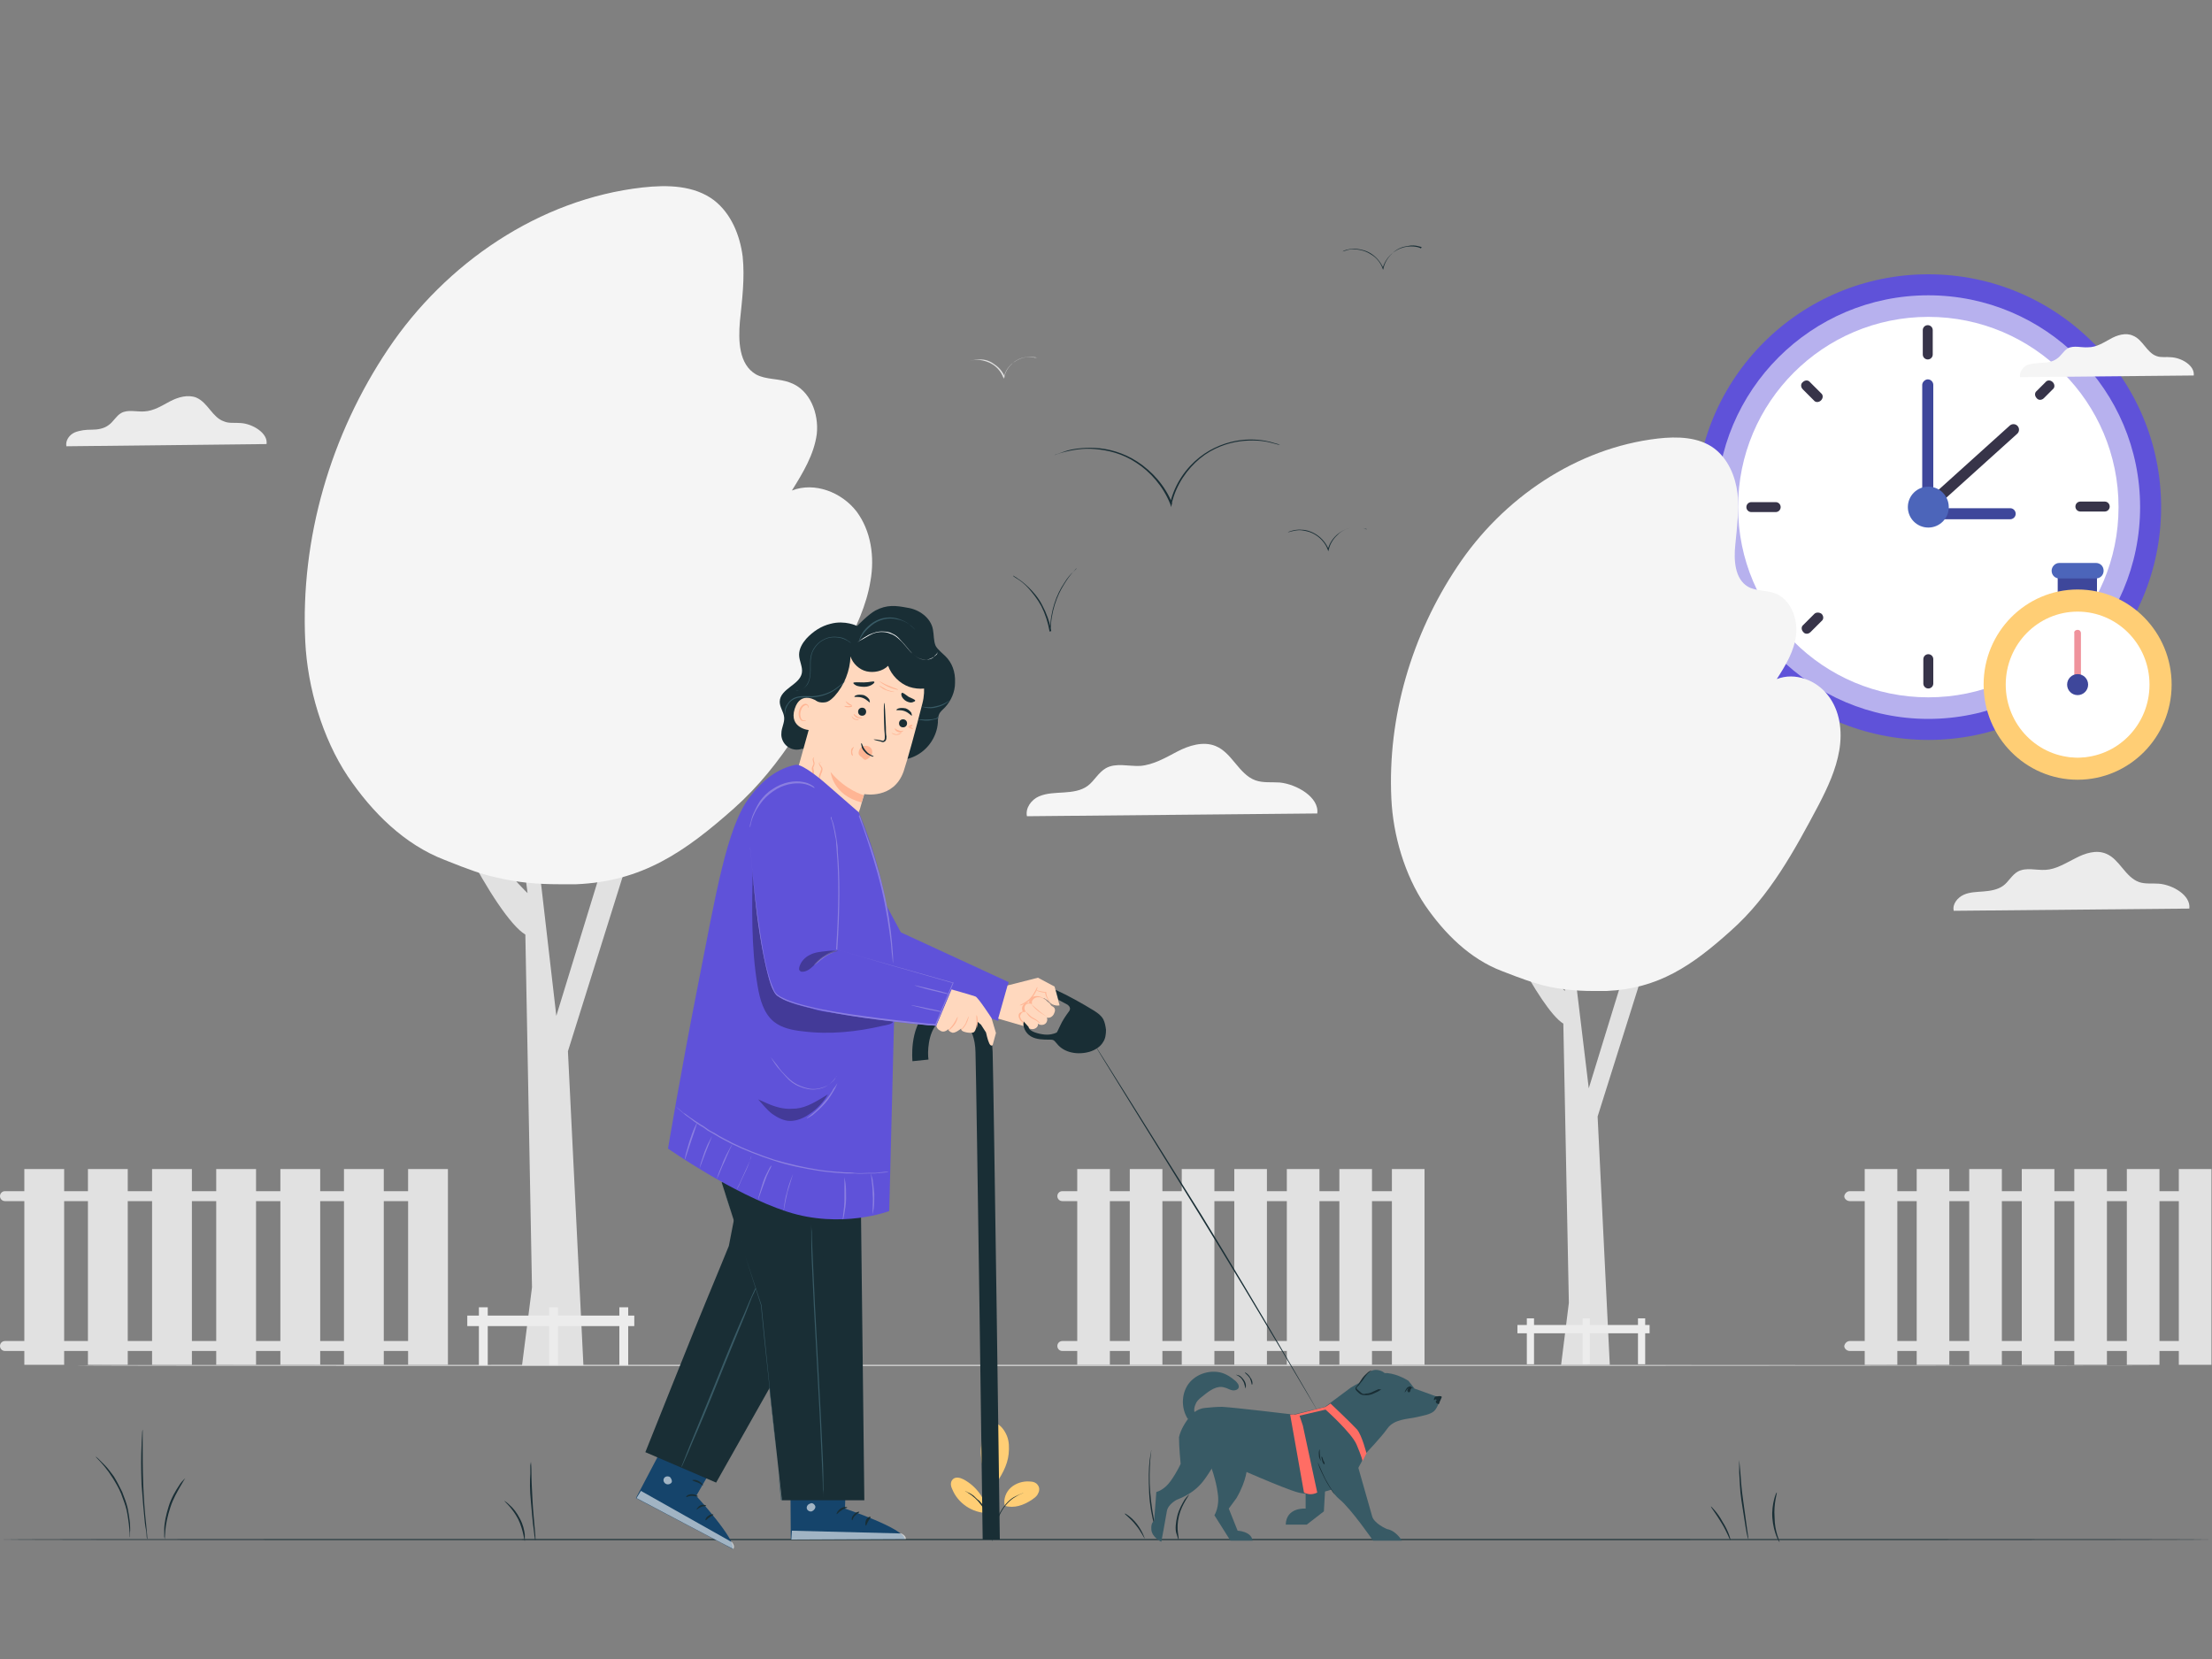<?xml version="1.0" encoding="utf-8"?>
<!-- Generator: Adobe Illustrator 26.2.1, SVG Export Plug-In . SVG Version: 6.00 Build 0)  -->
<svg version="1.1" id="a" xmlns="http://www.w3.org/2000/svg" xmlns:xlink="http://www.w3.org/1999/xlink" x="0px" y="0px"
	 viewBox="0 0 400 300" style="enable-background:new 0 0 400 300;" xml:space="preserve">
<rect x="0" y="0" width="400" height="300" fill="#808080" stroke="none"/>
<style type="text/css">
	.st0{fill:#5F52D9;}
	.st1{opacity:0.55;fill:#FFFFFF;enable-background:new    ;}
	.st2{fill:#FFFFFF;}
	.st3{fill:#373449;}
	.st4{fill:#3E479B;}
	.st5{fill:none;stroke:#373449;stroke-width:2;stroke-linecap:round;stroke-miterlimit:10;}
	.st6{fill:#4C65BA;}
	.st7{fill:#FFCE75;}
	.st8{fill:#EF929C;}
	.st9{fill:#E1E1E1;}
	.st10{fill:#F5F5F5;}
	.st11{fill:#ECECEC;}
	.st12{fill:#192E35;}
	.st13{fill:#FFD8BE;}
	.st14{fill:#FFB594;}
	.st15{fill:#15446B;}
	.st16{opacity:0.6;}
	.st17{fill:#385A65;}
	.st18{opacity:0.3;}
	.st19{fill:#8A7EE0;}
	.st20{fill:#FF6D64;}
	.st21{clip-path:url(#SVGID_00000155865486602433472880000010447183937451719087_);}
</style>
<g>
	<circle class="st0" cx="348.7" cy="91.7" r="42.1"/>
	<circle class="st1" cx="348.7" cy="91.7" r="38.3"/>
	<circle class="st2" cx="348.7" cy="91.7" r="34.4"/>
	<g>
		<g>
			<path class="st3" d="M348.6,58.8L348.6,58.8c0.5,0,0.9,0.4,0.9,0.9v4.4c0,0.5-0.4,0.9-0.9,0.9l0,0c-0.5,0-0.9-0.4-0.9-0.9v-4.4
				C347.7,59.2,348.1,58.8,348.6,58.8z"/>
			<path class="st3" d="M348.7,118.3L348.7,118.3c0.5,0,0.9,0.4,0.9,0.9v4.4c0,0.5-0.4,0.9-0.9,0.9l0,0c-0.5,0-0.9-0.4-0.9-0.9v-4.4
				C347.8,118.7,348.2,118.3,348.7,118.3z"/>
		</g>
		<g>
			<path class="st3" d="M381.5,91.6L381.5,91.6c0,0.5-0.4,0.9-0.9,0.9h-4.4c-0.5,0-0.9-0.4-0.9-0.9l0,0c0-0.5,0.4-0.9,0.9-0.9h4.4
				C381.1,90.7,381.5,91.1,381.5,91.6z"/>
			<path class="st3" d="M322,91.7L322,91.7c0,0.5-0.4,0.9-0.9,0.9h-4.4c-0.5,0-0.9-0.4-0.9-0.9l0,0c0-0.5,0.4-0.9,0.9-0.9h4.4
				C321.6,90.8,322,91.2,322,91.7z"/>
		</g>
		<g>
			<path class="st3" d="M371.2,69.1L371.2,69.1c0.4,0.4,0.4,1,0,1.3l-1.6,1.6c-0.4,0.4-1,0.4-1.3,0l0,0c-0.4-0.4-0.4-1,0-1.3
				l1.6-1.6C370.2,68.7,370.8,68.7,371.2,69.1z"/>
			<path class="st3" d="M329.4,111L329.4,111c0.4,0.4,0.4,1,0,1.3l-2,2c-0.4,0.4-1,0.4-1.3,0l0,0c-0.4-0.4-0.4-1,0-1.3l2-2
				C328.4,110.7,329,110.7,329.4,111z"/>
		</g>
		<g>
			<path class="st3" d="M371.2,114.2L371.2,114.2c-0.4,0.4-1,0.4-1.3,0l-1.6-1.6c-0.4-0.4-0.4-1,0-1.3l0,0c0.4-0.4,1-0.4,1.3,0
				l1.6,1.6C371.6,113.2,371.6,113.8,371.2,114.2z"/>
			<path class="st3" d="M329.3,72.4L329.3,72.4c-0.4,0.4-1,0.4-1.3,0l-2-2c-0.4-0.4-0.4-1,0-1.3l0,0c0.4-0.4,1-0.4,1.3,0l2,2
				C329.7,71.4,329.7,72,329.3,72.4z"/>
		</g>
	</g>
	<g>
		<path class="st4" d="M348.6,68.6L348.6,68.6c0.6,0,1,0.5,1,1v21.5c0,0.6-0.5,1-1,1h0c-0.6,0-1-0.5-1-1V69.6
			C347.6,69.1,348.1,68.6,348.6,68.6z"/>
		<path class="st4" d="M364.5,92.9L364.5,92.9c0,0.6-0.5,1-1,1h-14.9c-0.6,0-1-0.5-1-1v0c0-0.6,0.5-1,1-1h14.9
			C364.1,91.9,364.5,92.4,364.5,92.9z"/>
	</g>
	<line class="st5" x1="364.1" y1="77.7" x2="348.8" y2="91.5"/>
	<circle class="st6" cx="348.7" cy="91.7" r="3.7"/>
	<rect x="372.1" y="103.4" class="st4" width="7.1" height="4.1"/>
	<path class="st6" d="M372.4,101.8h6.6c0.8,0,1.4,0.6,1.4,1.4v0c0,0.8-0.6,1.4-1.4,1.4h-6.6c-0.8,0-1.4-0.6-1.4-1.4v0
		C371,102.5,371.6,101.8,372.4,101.8z"/>
	<ellipse class="st7" cx="375.7" cy="123.8" rx="17" ry="17.2"/>
	<ellipse class="st2" cx="375.7" cy="123.8" rx="13" ry="13.2"/>
	<path class="st1" d="M383,132.4c-1.3,2.8-4.1,4.6-7.3,4.6s-5.9-1.8-7.2-4.4c-0.3-0.6,3.3-3.8,7.1-3.8
		C379.3,128.7,383.2,131.8,383,132.4z"/>
	<path class="st8" d="M375.7,113.9L375.7,113.9c0.4,0,0.6,0.3,0.6,0.6v7.7c0,0.3-0.3,0.6-0.6,0.6h0c-0.3,0-0.6-0.3-0.6-0.6v-7.7
		C375,114.2,375.3,113.9,375.7,113.9z"/>
	<ellipse class="st4" cx="375.7" cy="123.8" rx="1.9" ry="1.9"/>
</g>
<g>
	<rect x="194.8" y="211.4" class="st9" width="5.9" height="35.4"/>
	<rect x="204.3" y="211.4" class="st9" width="5.9" height="35.4"/>
	<rect x="213.7" y="211.4" class="st9" width="5.9" height="35.4"/>
	<rect x="223.2" y="211.4" class="st9" width="5.9" height="35.4"/>
	<rect x="232.7" y="211.4" class="st9" width="5.9" height="35.4"/>
	<rect x="242.2" y="211.4" class="st9" width="5.9" height="35.4"/>
	<rect x="251.7" y="211.4" class="st9" width="5.9" height="35.4"/>
	<path class="st9" d="M192.1,215.4h63.6c0.5,0,0.9,0.4,0.9,0.9l0,0c0,0.5-0.4,0.9-0.9,0.9h-63.6c-0.5,0-0.9-0.4-0.9-0.9l0,0
		C191.2,215.8,191.6,215.4,192.1,215.4z"/>
	<path class="st9" d="M192.1,242.5h63.6c0.5,0,0.9,0.4,0.9,0.9l0,0c0,0.5-0.4,0.9-0.9,0.9h-63.6c-0.5,0-0.9-0.4-0.9-0.9l0,0
		C191.2,242.9,191.6,242.5,192.1,242.5z"/>
</g>
<g>
	<g>
		<path class="st9" d="M78.7,138.7c-0.9,3.4,10.9,27.1,16.3,30.3l1.2,63.8l-1.8,14.1h11.1l-2.8-56.8l14.2-45.3l-3.8-1.8l-12.5,40.7
			L96,143.9l-3-0.9l2.4,18.5c0,0-10.7-9.9-12.8-22.8L78.7,138.7L78.7,138.7z"/>
		<path class="st10" d="M154.9,92.5c-2.7-3.5-7.6-5.4-11.7-3.8c2-3.2,4-6.5,4.5-10.2c0.4-3.7-1.2-8-4.8-9.3c-2-0.8-4.4-0.5-6.2-1.5
			c-3.1-1.8-3.2-6.1-2.9-9.6c0.4-3.9,0.9-7.8,0.5-11.7c-0.5-3.9-2.1-7.8-5.2-10.2c-3.6-2.7-8.4-2.8-12.9-2.3
			C97.5,36,80.6,47.6,70.2,63.1s-15.9,34.2-15,52.9c0.4,8.3,3.1,17.5,7.7,24.4c4.4,6.5,10.2,12.3,17.5,15.1c4.5,1.8,6.7,2.6,9.5,3.2
			c3.7,0.9,7.4,1.2,11.2,1.2h3.1c11.9-0.5,19.6-5.8,28.5-13.7s14.5-18.3,20-28.8c2.1-3.9,4-8,4.7-12.3
			C158.2,100.7,157.5,96,154.9,92.5L154.9,92.5z"/>
	</g>
	<g>
		<rect x="86.6" y="236.4" class="st11" width="1.6" height="10.5"/>
		<rect x="99.3" y="236.4" class="st11" width="1.6" height="10.5"/>
		<rect x="112" y="236.4" class="st11" width="1.6" height="10.5"/>
		<rect x="84.5" y="237.9" class="st11" width="30.2" height="1.9"/>
	</g>
</g>
<g>
	<rect x="4.4" y="211.4" class="st9" width="7.2" height="35.4"/>
	<rect x="15.9" y="211.4" class="st9" width="7.2" height="35.4"/>
	<rect x="27.5" y="211.4" class="st9" width="7.2" height="35.4"/>
	<rect x="39.1" y="211.4" class="st9" width="7.2" height="35.4"/>
	<rect x="50.7" y="211.4" class="st9" width="7.2" height="35.4"/>
	<rect x="62.2" y="211.4" class="st9" width="7.2" height="35.4"/>
	<rect x="73.8" y="211.4" class="st9" width="7.2" height="35.4"/>
	<path class="st9" d="M0.9,215.4h78.1c0.5,0,0.9,0.4,0.9,0.9l0,0c0,0.5-0.4,0.9-0.9,0.9H0.9c-0.5,0-0.9-0.4-0.9-0.9l0,0
		C0,215.8,0.4,215.4,0.9,215.4z"/>
	<path class="st9" d="M0.9,242.5h78.1c0.5,0,0.9,0.4,0.9,0.9l0,0c0,0.5-0.4,0.9-0.9,0.9H0.9c-0.5,0-0.9-0.4-0.9-0.9l0,0
		C0,242.9,0.4,242.5,0.9,242.5z"/>
</g>
<g>
	<rect x="337.2" y="211.4" class="st9" width="5.9" height="35.4"/>
	<rect x="346.6" y="211.4" class="st9" width="5.9" height="35.4"/>
	<rect x="356.1" y="211.4" class="st9" width="5.9" height="35.4"/>
	<rect x="365.6" y="211.4" class="st9" width="5.9" height="35.4"/>
	<rect x="375.1" y="211.4" class="st9" width="5.9" height="35.4"/>
	<rect x="384.6" y="211.4" class="st9" width="5.9" height="35.4"/>
	<rect x="394" y="211.4" class="st9" width="5.9" height="35.4"/>
	<path class="st9" d="M334.5,215.4h63.6c0.5,0,1,0.4,1,0.9l0,0c0,0.5-0.4,0.9-1,0.9h-63.6c-0.5,0-1-0.4-1-0.9l0,0
		C333.6,215.8,334,215.4,334.5,215.4z"/>
	<path class="st9" d="M334.5,242.5h63.6c0.5,0,1,0.4,1,0.9l0,0c0,0.5-0.4,0.9-1,0.9h-63.6c-0.5,0-1-0.4-1-0.9l0,0
		C333.6,242.9,334,242.5,334.5,242.5z"/>
</g>
<path class="st11" d="M395.9,164.3c0.3-2.4-3-4.3-5.5-4.5c-1.2-0.1-2.5,0.1-3.6-0.3c-2.5-0.9-3.5-4.1-5.9-5.1
	c-1.8-0.8-3.9-0.1-5.6,0.8c-1.8,0.9-3.5,2-5.4,2.1c-1.7,0.1-3.5-0.5-5,0.3c-1.1,0.6-1.7,1.9-2.7,2.6c-1,0.7-2.3,0.9-3.5,1
	c-1.2,0.1-2.5,0.1-3.6,0.6s-2.1,1.7-1.8,2.9L395.9,164.3L395.9,164.3z"/>
<path class="st11" d="M48.2,80.3c0.3-2-2.6-3.7-4.7-3.8c-1-0.1-2.1,0.1-3-0.3c-2.1-0.7-2.9-3.4-5-4.3c-1.5-0.6-3.3-0.1-4.8,0.7
	s-2.9,1.7-4.6,1.8c-1.4,0.1-3-0.4-4.2,0.3c-0.9,0.5-1.4,1.6-2.3,2.2c-0.8,0.6-1.9,0.8-3,0.8s-2.1,0.1-3.1,0.5
	c-0.9,0.4-1.7,1.4-1.5,2.5L48.2,80.3L48.2,80.3z"/>
<path class="st10" d="M238.2,147.1c0.4-2.9-3.7-5.3-6.8-5.6c-1.5-0.1-3,0.1-4.4-0.4c-3-1.1-4.2-5-7.2-6.2c-2.2-0.9-4.8-0.1-6.9,1
	s-4.3,2.4-6.7,2.6c-2.1,0.1-4.4-0.6-6.2,0.4c-1.4,0.8-2.1,2.3-3.3,3.2c-1.2,0.9-2.8,1.1-4.3,1.2c-1.5,0.1-3.1,0.1-4.5,0.7
	c-1.4,0.6-2.5,2.1-2.2,3.6L238.2,147.1L238.2,147.1z"/>
<path class="st10" d="M396.7,67.9c0.2-1.8-2.2-3.2-4.1-3.3c-0.9-0.1-1.8,0.1-2.6-0.2c-1.8-0.6-2.5-3-4.3-3.7
	c-1.3-0.6-2.9-0.1-4.1,0.6c-1.3,0.7-2.5,1.5-4,1.5c-1.2,0.1-2.6-0.4-3.7,0.2c-0.8,0.5-1.2,1.4-2,1.9c-0.7,0.5-1.7,0.7-2.6,0.7
	c-0.9,0.1-1.9,0.1-2.7,0.4c-0.8,0.4-1.5,1.3-1.3,2.2L396.7,67.9L396.7,67.9z"/>
<path class="st9" d="M187.6,64.7c0,0-0.2-0.1-0.6-0.1c-0.4-0.1-1-0.1-1.6,0c-0.7,0.1-1.5,0.4-2.2,1c-0.7,0.6-1.3,1.4-1.6,2.5v0
	l-0.1,0.4l-0.1-0.3c-0.4-1-1.1-1.8-1.9-2.3c-0.8-0.5-1.6-0.7-2.3-0.8c-1.4-0.1-2.2,0.3-2.2,0.3c0,0,0.2-0.1,0.6-0.2
	c0.4-0.1,1-0.2,1.7-0.2c0.7,0,1.6,0.2,2.4,0.8c0.8,0.5,1.6,1.3,2,2.4l-0.2,0v0c0.3-1.1,0.9-2,1.7-2.6c0.8-0.6,1.6-0.9,2.3-1
	s1.3,0,1.7,0.1C187.3,64.6,187.5,64.7,187.6,64.7L187.6,64.7z"/>
<path class="st9" d="M13.6,246.9c0-0.1,84.9-0.1,189.7-0.1s189.7,0.1,189.7,0.1s-84.9,0.1-189.7,0.1S13.6,247,13.6,246.9L13.6,246.9
	z"/>
<path class="st12" d="M400,278.4c0,0.1-89.5,0.1-200,0.1S0,278.5,0,278.4s89.5-0.1,200-0.1S400,278.3,400,278.4z"/>
<g>
	<path class="st7" d="M180,257.3c1,0.4,1.7,1.4,2.1,2.4c0.4,1,0.4,2.1,0.3,3.2c-0.2,2.1-1.4,4.2-2.7,5.9c-1.8-1.5-2.2-4.2-2.3-5.6
		C177.2,261,178.1,256.9,180,257.3"/>
	<path class="st7" d="M181.7,272.3c-0.3-1.2,0.2-2.5,1.1-3.3c0.9-0.8,2.2-1.2,3.4-1.1c0.6,0,1.2,0.2,1.5,0.7c0.3,0.4,0.3,1,0,1.5
		c-0.2,0.5-0.7,0.8-1.1,1.1C185.1,272.2,183.4,272.8,181.7,272.3"/>
	<path class="st12" d="M179.4,278.7c0,0,0-0.2,0.1-0.4c0.1-0.3,0.1-0.7,0.2-1.2c0.2-1,0.4-2.4,1.2-3.7c0.8-1.4,1.8-2.4,2.7-2.8
		c0.4-0.2,0.8-0.4,1.1-0.5c0.1,0,0.2-0.1,0.3-0.1c0.1,0,0.1,0,0.1,0c0,0-0.6,0.1-1.5,0.7c-0.9,0.5-1.9,1.5-2.6,2.8
		c-0.7,1.3-1,2.7-1.2,3.7c-0.1,0.5-0.2,0.9-0.3,1.2C179.5,278.6,179.4,278.7,179.4,278.7L179.4,278.7z"/>
	<path class="st12" d="M179.5,260.4c0,0,0,0.1,0,0.2c0,0.1,0,0.3,0,0.5c0,0.5,0.1,1.1,0.1,2c0.1,1.7,0.1,4,0.1,6.6
		c0,2.6-0.1,4.9-0.1,6.6c0,0.8-0.1,1.5-0.1,2c0,0.2,0,0.4,0,0.5c0,0.1,0,0.2,0,0.2s0-0.1,0-0.2v-0.5c0-0.5,0-1.2,0.1-2
		c0-1.7,0.1-4,0.1-6.6c0-2.6,0-4.9,0-6.6c0-0.8,0-1.5,0-2v-0.5C179.5,260.5,179.5,260.4,179.5,260.4L179.5,260.4z"/>
	<path class="st7" d="M178.6,273.5c-0.4-2.5-2.1-4.8-4.4-6c-0.6-0.3-1.4-0.5-1.9,0s-0.4,1.2-0.1,1.8c1,2.5,3.6,4.3,6.4,4.3"/>
	<path class="st12" d="M174.5,269.6c0,0,0.1,0,0.4,0.2c0.1,0.1,0.3,0.1,0.4,0.2c0.2,0.1,0.4,0.2,0.5,0.3c0.2,0.1,0.4,0.3,0.6,0.5
		c0.2,0.2,0.4,0.4,0.7,0.6c0.4,0.5,0.9,1,1.2,1.6c0.4,0.6,0.6,1.3,0.8,1.9c0.1,0.3,0.2,0.6,0.2,0.9c0.1,0.3,0.1,0.5,0.1,0.8
		c0,0.2,0,0.5,0,0.6c0,0.2,0,0.4,0,0.5c0,0.3,0,0.4-0.1,0.4c0,0,0-0.6-0.1-1.5c0-0.2-0.1-0.5-0.1-0.8c-0.1-0.3-0.1-0.5-0.2-0.9
		c-0.2-0.6-0.5-1.2-0.8-1.8c-0.4-0.6-0.8-1.1-1.2-1.6c-0.2-0.2-0.4-0.4-0.6-0.6c-0.2-0.2-0.4-0.3-0.6-0.5
		C175,269.9,174.5,269.6,174.5,269.6L174.5,269.6z"/>
</g>
<g>
	<path class="st12" d="M23.5,278c-0.1,0,0-0.9-0.2-2.4c-0.1-0.7-0.2-1.6-0.4-2.5c-0.2-0.9-0.6-1.9-1-3c-0.4-1-1-2-1.5-2.8
		c-0.5-0.8-1-1.5-1.5-2.1c-0.9-1.1-1.6-1.7-1.6-1.8c0,0,0.2,0.1,0.5,0.4c0.3,0.3,0.7,0.7,1.2,1.2s1,1.2,1.6,2c0.5,0.8,1,1.8,1.5,2.8
		c0.4,1,0.8,2.1,1,3c0.2,1,0.3,1.8,0.4,2.6c0,0.7,0.1,1.3,0,1.7C23.5,277.8,23.5,278,23.5,278L23.5,278z"/>
	<path class="st12" d="M25.8,258.5c0,0,0,0.3,0,0.8l0,2.1c0,1.8,0,4.3,0.1,7s0.3,5.2,0.5,7l0.2,2.1c0,0.5,0.1,0.8,0,0.8
		c0,0-0.1-0.3-0.1-0.8s-0.2-1.2-0.3-2.1c-0.2-1.8-0.4-4.3-0.6-7c-0.1-2.8-0.1-5.2,0-7c0-0.9,0.1-1.6,0.1-2.1S25.8,258.5,25.8,258.5
		L25.8,258.5z"/>
	<path class="st12" d="M33.5,267.3c0,0-0.4,0.6-0.9,1.5s-1.3,2.2-1.8,3.8c-0.5,1.5-0.8,3-0.9,4.1c-0.1,1.1-0.1,1.7-0.1,1.7
		c0,0,0-0.2-0.1-0.5c0-0.3,0-0.7,0-1.3c0-1.1,0.3-2.6,0.8-4.2c0.5-1.6,1.3-2.9,1.9-3.8c0.3-0.5,0.6-0.8,0.8-1
		C33.4,267.4,33.5,267.3,33.5,267.3L33.5,267.3z"/>
</g>
<g>
	<path class="st12" d="M94.9,278.7c-0.1,0-0.2-1.9-1.2-4c-1.1-2.1-2.6-3.3-2.5-3.3c0,0,0.4,0.2,1,0.8c0.6,0.5,1.3,1.4,1.8,2.4
		c0.6,1.1,0.8,2.1,0.9,2.9C94.9,278.2,94.9,278.7,94.9,278.7L94.9,278.7z"/>
	<path class="st12" d="M96,264.3c0,0,0.1,0.8,0.1,2.1s0.1,3,0.2,5s0.3,3.7,0.4,5s0.2,2.1,0.1,2.1c0,0-0.1-0.2-0.1-0.5
		c-0.1-0.4-0.1-0.9-0.2-1.5c-0.2-1.3-0.3-3-0.5-5s-0.2-3.7-0.1-5c0-0.6,0-1.2,0-1.5C96,264.5,96,264.3,96,264.3L96,264.3z"/>
</g>
<g>
	<path class="st12" d="M207,278.2c-0.1,0-0.6-1.2-1.6-2.4c-1-1.3-2.1-2-2-2.1c0-0.1,1.2,0.6,2.2,1.9
		C206.6,276.9,207,278.2,207,278.2z"/>
	<path class="st12" d="M208.2,261.7c0,0,0,0.2,0,0.6c-0.1,0.4-0.1,1-0.2,1.8c-0.1,1.5-0.2,3.5,0,5.8c0.2,2.3,0.5,4.3,0.9,5.8
		c0.2,0.7,0.3,1.3,0.4,1.7c0.1,0.4,0.1,0.6,0.1,0.6c0,0-0.1-0.2-0.2-0.6s-0.3-1-0.5-1.7c-0.4-1.5-0.8-3.5-0.9-5.8s-0.1-4.4,0.1-5.9
		c0.1-0.8,0.2-1.4,0.3-1.8C208.2,261.9,208.2,261.7,208.2,261.7L208.2,261.7z"/>
	<path class="st12" d="M215.1,270.2c0,0-0.3,0.4-0.7,1.1s-0.9,1.6-1.2,2.8c-0.3,1.2-0.3,2.3-0.2,3c0.1,0.8,0.2,1.3,0.1,1.3
		c0,0-0.2-0.5-0.4-1.2s-0.1-1.9,0.2-3.1s0.9-2.2,1.3-2.9C214.7,270.5,215.1,270.2,215.1,270.2L215.1,270.2z"/>
</g>
<g>
	<path class="st12" d="M312.9,278.5c-0.1,0-0.6-1.5-1.6-3.1c-1-1.7-2-2.9-1.9-3c0,0,1.2,1.1,2.1,2.8
		C312.6,276.9,313,278.5,312.9,278.5L312.9,278.5z"/>
	<path class="st12" d="M314.5,264c0,0,0.1,0.8,0.2,2.1c0.1,1.3,0.2,3.1,0.5,5.1s0.5,3.8,0.7,5.1c0.2,1.3,0.3,2.1,0.3,2.1
		c0,0-0.1-0.2-0.2-0.5c-0.1-0.4-0.2-0.9-0.3-1.5c-0.2-1.3-0.5-3.1-0.8-5.1s-0.3-3.8-0.4-5.1c0-0.7,0-1.2,0-1.6S314.5,264,314.5,264
		L314.5,264z"/>
	<path class="st12" d="M321.8,278.9c0,0-0.3-0.4-0.6-1.2c-0.3-0.8-0.6-1.9-0.7-3.2s0.1-2.5,0.3-3.3c0.2-0.8,0.4-1.3,0.5-1.3
		c0.1,0-0.6,2-0.4,4.5C320.9,277,321.9,278.8,321.8,278.9L321.8,278.9z"/>
</g>
<path class="st12" d="M231.5,80.5c0,0-0.7-0.2-1.9-0.5c-1.2-0.3-3.1-0.5-5.4-0.2c-2.2,0.3-4.9,1.2-7.2,3.1c-2.3,1.9-4.3,4.7-5.1,8.1
	l0,0.1l-0.1,0.6l-0.2-0.6c-1.3-3.2-3.6-5.8-6.1-7.4c-2.5-1.7-5.2-2.3-7.5-2.5c-2.3-0.2-4.1,0.2-5.4,0.5c-1.2,0.3-1.9,0.6-1.9,0.6
	c0,0,0.1-0.1,0.5-0.2c0.3-0.1,0.8-0.3,1.4-0.5c1.2-0.4,3.1-0.7,5.4-0.6c2.3,0.1,5.1,0.8,7.7,2.5c2.6,1.7,5,4.3,6.3,7.6l-0.4,0l0-0.1
	c0.8-3.5,2.9-6.4,5.3-8.3c2.4-1.9,5.1-2.8,7.4-3.1c2.3-0.3,4.2,0,5.4,0.3c0.6,0.2,1.1,0.3,1.4,0.4C231.3,80.4,231.5,80.5,231.5,80.5
	L231.5,80.5z"/>
<path class="st12" d="M257.1,44.7c0,0-0.2-0.1-0.7-0.2c-0.4-0.1-1.1-0.2-1.9,0c-0.8,0.1-1.7,0.4-2.5,1.1c-0.8,0.7-1.5,1.6-1.8,2.8v0
	l-0.1,0.4l-0.1-0.3c-0.4-1.1-1.2-2-2.1-2.5c-0.9-0.6-1.8-0.8-2.6-0.9c-0.8-0.1-1.4,0-1.9,0.2c-0.4,0.1-0.7,0.2-0.7,0.2
	c0,0,0.1,0,0.2-0.1s0.3-0.1,0.5-0.2c0.4-0.1,1.1-0.3,1.9-0.2s1.8,0.3,2.7,0.9c0.9,0.6,1.7,1.5,2.2,2.7l-0.2,0v0
	c0.3-1.2,1-2.2,1.9-2.9c0.9-0.7,1.8-1,2.6-1.1s1.5,0,1.9,0.1c0.2,0.1,0.4,0.1,0.5,0.2S257,44.7,257.1,44.7L257.1,44.7z"/>
<path class="st12" d="M247.2,95.7c0,0-0.2-0.1-0.7-0.2c-0.4-0.1-1.1-0.2-1.9-0.1c-0.8,0.1-1.7,0.4-2.5,1.1c-0.8,0.7-1.5,1.6-1.8,2.8
	v0l-0.1,0.4l-0.1-0.3c-0.4-1.1-1.2-2-2.1-2.6c-0.9-0.6-1.8-0.8-2.6-0.9c-0.8-0.1-1.4,0.1-1.9,0.2c-0.4,0.1-0.7,0.2-0.7,0.2
	c0,0,0.1,0,0.2-0.1c0.1-0.1,0.3-0.1,0.5-0.2c0.4-0.1,1.1-0.3,1.9-0.2c0.8,0,1.8,0.3,2.7,0.9c0.9,0.6,1.7,1.5,2.2,2.7l-0.2,0v0
	c0.3-1.2,1-2.2,1.9-2.9c0.9-0.7,1.8-1,2.6-1.1s1.5,0,1.9,0.1c0.2,0.1,0.4,0.1,0.5,0.2C247.1,95.7,247.1,95.7,247.2,95.7L247.2,95.7z
	"/>
<path class="st12" d="M194.6,102.8c0,0-0.2,0.3-0.6,0.7s-1,1.2-1.6,2.2c-1.2,1.9-2.4,4.9-2.4,8.4v0.1l-0.2,0
	c-0.3-1.7-0.8-3.2-1.5-4.6c-0.7-1.3-1.6-2.4-2.3-3.2s-1.5-1.4-2-1.7s-0.8-0.5-0.8-0.6c0,0,0.1,0,0.2,0.1c0.1,0.1,0.4,0.2,0.6,0.4
	c0.5,0.3,1.3,0.9,2.1,1.7s1.7,1.8,2.4,3.2c0.7,1.3,1.3,2.9,1.6,4.6l-0.2,0v-0.1c0-3.5,1.2-6.6,2.5-8.5c0.6-1,1.2-1.7,1.7-2.1
	c0.2-0.2,0.4-0.4,0.5-0.5S194.6,102.8,194.6,102.8L194.6,102.8z"/>
<g>
	<g>
		<path class="st0" d="M147.7,144c0,0,1.8,1.5,3.1,2.8c1.2,1.4,12.1,21.8,12.1,21.8l19.5,9l-1.9,7c0,0-19.8-6.4-22.9-8.8
			c-3.1-2.4-8-13.2-8-13.2L147.7,144L147.7,144z"/>
		<g>
			<path class="st13" d="M182.2,178.2l5.5-1.4l3,1.6l0.9,3.4c0,0-1.2,0.3-2-0.8l-0.8-0.5l-1.4,0.8l-1.4,4.5l-5.5-1.6L182.2,178.2
				L182.2,178.2z"/>
			<path class="st13" d="M189.1,180.8c-0.5-0.4-1.2-0.4-1.8-0.2c-0.2,0.1-0.5,0.3-0.6,0.5s-0.1,0.6,0,0.8c-0.3-0.3-0.9-0.3-1.1,0.1
				c-0.3,0.3-0.2,0.9,0,1.2c-0.4,0.1-0.7,0.5-0.7,1c0,0.4,0.2,0.8,0.5,1.2c0.3,0.4,0.8,0.7,1.3,0.7c0.5,0,1.1-0.4,1-1
				c0.3,0.3,0.9,0.3,1.2,0.1c0.4-0.2,0.6-0.8,0.4-1.2c0.5,0.2,1.1-0.2,1.3-0.7c0.2-0.4,0.3-0.9-0.1-1.2c-0.1-0.1-0.4-0.2-0.5-0.4
				C189.8,181.3,189.4,181.2,189.1,180.8"/>
			<path class="st14" d="M189.4,183.9c0,0-0.8-0.4-1.6-1c-0.8-0.6-1.3-1.3-1.3-1.3c0,0,0.6,0.5,1.4,1.2S189.4,183.9,189.4,183.9
				L189.4,183.9z"/>
			<path class="st14" d="M188.1,185.1c0,0-0.2-0.1-0.4-0.3s-0.6-0.4-1-0.6s-0.7-0.5-0.9-0.8s-0.3-0.4-0.2-0.4c0,0,0.1,0.1,0.4,0.4
				s0.5,0.5,0.9,0.7c0.4,0.2,0.8,0.5,1,0.7S188.1,185.1,188.1,185.1L188.1,185.1z"/>
			<path class="st12" d="M199.5,184.3c-0.4-0.7-1-1.1-1.6-1.5c-2.1-1.3-4.8-2.8-7-3.8l0.5,1.8l1.5,0.8c0,0,1,0.5,0.4,1.3
				s-1.2,1.7-1.6,2.6s-0.6,1.2-0.6,1.2s-0.7,0.4-1.8,0.4c-0.9,0-2.8-0.4-3.2-1.1c-0.1-0.2-0.1-0.3-0.1-0.3l-0.9-1
				c-0.2,0.9,0.3,2.1,1.3,2.7c1,0.6,2.3,0.6,3.4,0.6c0.2,0,0.5,0,0.7,0.1c0.2,0.1,0.4,0.4,0.6,0.6c1.3,1.7,3.8,2.1,5.9,1.5
				c1-0.3,2-0.9,2.5-1.8c0.4-0.6,0.5-1.4,0.5-2.2C199.9,185.5,199.8,184.9,199.5,184.3L199.5,184.3z"/>
			<path class="st12" d="M238.3,255.2c0,0.1-10.7-18.2-21.3-35.4c-10.6-17.1-19.2-31-19.2-31.1c0.1,0,8.7,13.8,19.4,30.9
				C227.8,236.9,238.1,254.8,238.3,255.2L238.3,255.2z"/>
			<path class="st14" d="M191,182.4c0,0-0.4-0.4-1.2-1.1c-0.4-0.3-0.9-0.7-1.5-0.9c-0.3-0.1-0.7-0.1-1,0c-0.3,0.1-0.6,0.4-0.7,0.7
				c0,0.1,0,0.2,0,0.3l0,0.2l-0.2-0.1c-0.4-0.1-0.8,0-1,0.3s-0.2,0.7,0,1l0.1,0.2l-0.2,0c-0.4-0.1-0.7,0.3-0.8,0.6
				c-0.1,0.3,0.1,0.6,0.2,0.8c0.3,0.4,0.5,0.6,0.4,0.6c0,0-0.1,0-0.2-0.1c-0.1-0.1-0.2-0.2-0.4-0.4c-0.1-0.1-0.1-0.2-0.2-0.4
				c-0.1-0.1-0.1-0.3-0.1-0.5c0-0.2,0.1-0.4,0.3-0.5s0.4-0.2,0.6-0.2l-0.1,0.1c-0.2-0.3-0.3-0.8,0-1.2c0.2-0.4,0.8-0.6,1.2-0.4
				l-0.1,0.1c0-0.1,0-0.3,0-0.4c0.1-0.4,0.4-0.8,0.8-0.9c0.4-0.1,0.8-0.1,1.1,0c0.7,0.2,1.1,0.6,1.6,0.9c0.4,0.3,0.7,0.6,0.9,0.8
				S191,182.4,191,182.4L191,182.4z"/>
			<path class="st14" d="M187.4,179.1c0-0.1,0.7,0.2,1.7,0.3h0.1v0.1c0,0.1,0,0.1,0,0.2c0.1,0.5,0.3,0.9,0.5,1.2
				c0.2,0.3,0.4,0.4,0.4,0.4c0,0-0.2-0.1-0.5-0.4c-0.2-0.3-0.5-0.7-0.6-1.3c0-0.1,0-0.2,0-0.2l0.1,0.1
				C188.1,179.5,187.4,179.1,187.4,179.1L187.4,179.1z"/>
			<path class="st14" d="M187.6,178.5c0,0,0,0.3-0.2,0.7s-0.5,0.9-0.9,1.4s-1,0.8-1.4,1c-0.4,0.2-0.6,0.2-0.7,0.2
				c0-0.1,1-0.4,1.9-1.3C187.2,179.5,187.5,178.4,187.6,178.5L187.6,178.5z"/>
		</g>
	</g>
	<g>
		<g>
			<g>
				<path class="st12" d="M177.7,278.4c0-0.8-1.1-81.3-1.3-88.1c-0.1-5.3-3.1-6.1-3.6-6.2c-1.4-0.1-2.5,0.2-3.3,1
					c-1.7,1.7-1.8,5.3-1.6,6.5l-2.9,0.3c0-0.2-0.6-5.8,2.5-8.9c1.4-1.4,3.4-2,5.8-1.8h0.1c2,0.3,5.9,2.6,6.1,9
					c0.2,6.8,1.3,87.4,1.3,88.2L177.7,278.4L177.7,278.4z"/>
				<g>
					<path class="st13" d="M172,178.9c0,0,3.9,1.1,4.4,1.3c0.5,0.2,2.9,3.9,2.9,3.9l0.8,2.7l-0.6,2.2c0,0-0.3,0.3-0.6-0.3
						c-0.3-0.6-0.6-2-0.6-2l-0.9-1.4l-0.7-0.6c0,0-0.1,1.8-0.7,2s-2-0.1-2.1-0.4l-0.1-0.3c0,0-1.2,1-1.7,0.7
						c-0.6-0.2-0.6-0.6-0.6-0.6s-0.6,0.6-1.2,0.4c-0.1,0-0.1,0-0.2-0.1c-0.5-0.2-0.8-0.6-0.8-1.1l0,0L172,178.9L172,178.9z"/>
					<path class="st14" d="M173.2,183.9c0,0-0.1,0.7-0.6,1.4c-0.5,0.7-1.1,1.1-1.1,1.1c-0.1-0.1,0.4-0.5,0.9-1.2
						C172.9,184.5,173.1,183.8,173.2,183.9L173.2,183.9z"/>
					<path class="st14" d="M175.2,183.8c0,0-0.1,0.6-0.5,1.4c-0.4,0.7-0.9,1.1-0.9,1.1c-0.1-0.1,0.4-0.5,0.8-1.2
						C174.9,184.4,175.1,183.8,175.2,183.8L175.2,183.8z"/>
					<path class="st14" d="M176.6,183.6c0.1,0,0.2,0.6,0.2,1.2s-0.2,1.2-0.2,1.2s0-0.6,0-1.2C176.6,184.1,176.5,183.6,176.6,183.6
						L176.6,183.6z"/>
				</g>
			</g>
			<g>
				<path class="st15" d="M142.9,262.7l0.1,15.7l20.6-0.1c-0.1-1.9-10.8-5.5-10.8-5.5l0.3-10L142.9,262.7L142.9,262.7z"/>
				<g class="st16">
					<path class="st2" d="M146.5,271.9c-0.4,0.1-0.7,0.5-0.6,0.9s0.6,0.6,0.9,0.5s0.8-0.6,0.6-1S146.8,271.7,146.5,271.9"/>
				</g>
				<g class="st16">
					<path class="st2" d="M143.1,278.4l0.1-1.6l19.8,0.5c0,0,0.9,0.4,0.8,1L143.1,278.4L143.1,278.4z"/>
				</g>
				<path class="st12" d="M153.2,272.6c0,0.1-0.5,0.1-1,0.5c-0.5,0.3-0.8,0.7-0.9,0.7c-0.1,0,0.1-0.6,0.7-1
					C152.6,272.4,153.2,272.5,153.2,272.6z"/>
				<path class="st12" d="M155.4,273.4c0,0.1-0.4,0.3-0.8,0.7c-0.4,0.4-0.4,0.8-0.5,0.8c-0.1,0-0.2-0.5,0.3-1
					C154.8,273.4,155.4,273.3,155.4,273.4L155.4,273.4z"/>
				<path class="st12" d="M156.6,275.9c-0.1,0-0.2-0.5,0-1c0.2-0.5,0.7-0.7,0.8-0.6c0.1,0.1-0.2,0.4-0.4,0.8
					C156.8,275.4,156.7,275.8,156.6,275.9L156.6,275.9z"/>
				<path class="st12" d="M153,270.3c0,0.1-0.5,0-1.1,0c-0.6,0-1,0.2-1.1,0.1c-0.1-0.1,0.4-0.4,1-0.5
					C152.6,269.9,153.1,270.2,153,270.3L153,270.3z"/>
				<path class="st12" d="M152.5,268c0,0-0.4,0.1-1,0c-0.3,0-0.7-0.1-1.1-0.3c-0.2-0.1-0.4-0.2-0.6-0.3c-0.1-0.1-0.2-0.1-0.3-0.2
					c-0.1-0.1-0.2-0.4-0.1-0.5c0.1-0.1,0.3-0.2,0.4-0.2c0.1,0,0.3,0,0.4,0c0.2,0,0.4,0.1,0.6,0.2c0.4,0.2,0.7,0.4,0.9,0.6
					C152.4,267.7,152.5,268,152.5,268c-0.1,0.1-0.3-0.2-0.8-0.6c-0.2-0.2-0.6-0.4-0.9-0.5c-0.2-0.1-0.4-0.1-0.6-0.2
					c-0.2,0-0.4,0-0.5,0c0,0,0,0,0,0.1c0.1,0.1,0.1,0.1,0.2,0.2c0.2,0.1,0.4,0.2,0.6,0.3c0.4,0.2,0.7,0.3,1,0.4
					C152.2,267.9,152.5,267.9,152.5,268L152.5,268z"/>
				<path class="st12" d="M152.4,268.1c0,0-0.2-0.3-0.3-0.9c0-0.3,0-0.7,0.1-1.1c0.1-0.2,0.1-0.4,0.3-0.6c0.1-0.2,0.3-0.5,0.7-0.5
					c0.2,0,0.4,0.1,0.4,0.3c0.1,0.1,0.1,0.2,0.1,0.4c0,0.2,0,0.5,0,0.7c-0.1,0.4-0.2,0.8-0.4,1c-0.4,0.5-0.8,0.6-0.8,0.6
					c0,0,0.3-0.2,0.6-0.7c0.1-0.2,0.3-0.6,0.3-0.9c0-0.2,0-0.4,0-0.6c0-0.2-0.1-0.4-0.2-0.4c-0.1,0-0.3,0.2-0.4,0.3
					c-0.1,0.2-0.2,0.4-0.2,0.5c-0.1,0.4-0.2,0.7-0.2,1C152.3,267.8,152.4,268.1,152.4,268.1L152.4,268.1z"/>
			</g>
			<g>
				<path class="st15" d="M122,257.6l-7,13.3l17.5,9.2c0.7-1.6-6.6-9.6-6.6-9.6l4.8-8.3C130.7,262.3,122,257.6,122,257.6z"/>
				<g class="st16">
					<path class="st2" d="M120.9,267c-0.4-0.1-0.8,0.1-0.9,0.5c-0.1,0.4,0.2,0.8,0.6,0.9c0.4,0.1,0.9-0.2,0.9-0.5
						C121.5,267.5,121.2,267,120.9,267"/>
				</g>
				<g class="st16">
					<path class="st2" d="M115.1,270.9l0.8-1.3l16.5,9.3c0,0,0.6,0.7,0.2,1.2C132.5,280.1,115.1,270.9,115.1,270.9z"/>
				</g>
				<path class="st12" d="M126.2,270.6c-0.1,0.1-0.5-0.1-1.1-0.1c-0.6,0-1,0.3-1,0.2c-0.1-0.1,0.3-0.5,1-0.5
					C125.8,270.2,126.3,270.6,126.2,270.6z"/>
				<path class="st12" d="M127.7,272.3c0,0.1-0.5,0-0.9,0.2c-0.5,0.2-0.8,0.5-0.8,0.5c-0.1,0,0.1-0.5,0.7-0.8
					C127.2,272,127.7,272.2,127.7,272.3L127.7,272.3z"/>
				<path class="st12" d="M127.6,274.9c-0.1,0,0-0.5,0.5-0.8c0.4-0.3,0.9-0.3,0.9-0.2c0,0.1-0.4,0.2-0.7,0.5
					C127.9,274.6,127.7,275,127.6,274.9L127.6,274.9z"/>
				<path class="st12" d="M127.1,268.6c-0.1,0-0.4-0.3-0.9-0.5c-0.5-0.2-0.9-0.3-1-0.4c0-0.1,0.5-0.2,1.1,0.1
					C126.9,268.1,127.2,268.6,127.1,268.6L127.1,268.6z"/>
				<path class="st12" d="M127.7,266.4c0,0-0.4-0.1-0.9-0.5c-0.2-0.2-0.5-0.4-0.8-0.8c-0.1-0.2-0.2-0.3-0.4-0.5
					c-0.1-0.1-0.1-0.2-0.2-0.3c-0.1-0.1,0-0.4,0.2-0.5c0.2-0.1,0.3,0,0.5,0c0.1,0.1,0.2,0.1,0.3,0.2c0.2,0.1,0.3,0.3,0.4,0.5
					c0.3,0.3,0.4,0.6,0.5,0.9C127.7,266.1,127.7,266.5,127.7,266.4c-0.1,0-0.2-0.3-0.4-0.8c-0.1-0.2-0.3-0.5-0.6-0.8
					c-0.1-0.1-0.3-0.3-0.4-0.4c-0.2-0.1-0.3-0.2-0.4-0.2c0,0,0,0,0,0.1s0.1,0.1,0.1,0.2c0.1,0.2,0.2,0.3,0.3,0.5
					c0.2,0.3,0.5,0.5,0.7,0.8C127.5,266.2,127.8,266.4,127.7,266.4L127.7,266.4z"/>
				<path class="st12" d="M127.6,266.5c0,0-0.1-0.4,0.2-0.9c0.1-0.3,0.3-0.6,0.6-0.8c0.1-0.1,0.3-0.3,0.5-0.4
					c0.2-0.1,0.4-0.3,0.8-0.1c0.2,0.1,0.2,0.3,0.2,0.4c0,0.1,0,0.2-0.1,0.4c-0.1,0.2-0.2,0.4-0.3,0.6c-0.2,0.3-0.6,0.5-0.8,0.7
					c-0.6,0.2-1,0.1-1,0.1c0-0.1,0.4,0,0.9-0.3c0.2-0.1,0.5-0.3,0.7-0.6c0.1-0.1,0.2-0.3,0.2-0.5c0.1-0.2,0.1-0.4,0-0.4
					c-0.1,0-0.3,0-0.4,0.1c-0.2,0.1-0.3,0.2-0.4,0.3c-0.3,0.2-0.5,0.5-0.6,0.7C127.7,266.1,127.6,266.5,127.6,266.5L127.6,266.5z"/>
			</g>
			<g>
				<polygon class="st12" points="130.5,213.8 137.4,235.4 141.4,271.3 156.3,271.3 155.7,219.9 154,209.1 				"/>
				<path class="st12" d="M133.7,215.5l-1.9,9.8c0,0-2.9,7.1-4.2,10.2c-0.8,1.8-10.9,27.1-10.9,27.1l12.8,5.5l17.9-31.7l3.7-22.5
					L133.7,215.5L133.7,215.5z"/>
				<path class="st17" d="M148.9,271.3c0,0,0,0,0-0.1l0-0.4c0-0.4,0-0.9-0.1-1.5c0-1.3-0.1-3.1-0.2-5.4c-0.2-4.6-0.5-10.9-0.9-17.9
					c-0.4-7-0.7-13.3-0.9-17.9c-0.1-2.3-0.1-4.1-0.1-5.4v-1.9c0-0.1,0-0.1,0-0.1s0,0,0,0.1l0,0.4c0,0.4,0,0.9,0.1,1.5
					c0,1.3,0.1,3.1,0.2,5.4c0.2,4.6,0.5,10.9,0.9,17.9s0.7,13.3,0.9,17.9c0.1,2.3,0.1,4.1,0.1,5.4v1.9
					C148.9,271.2,148.9,271.3,148.9,271.3L148.9,271.3z"/>
				<path class="st17" d="M136.7,232.9c0,0,0,0.1-0.1,0.3c-0.1,0.2-0.2,0.6-0.4,0.9c-0.4,0.8-0.8,2-1.4,3.5c-1.2,3-2.9,7-4.7,11.5
					c-1.8,4.5-3.5,8.6-4.8,11.5c-0.6,1.5-1.1,2.6-1.5,3.5l-0.4,0.9c-0.1,0.2-0.2,0.3-0.2,0.3c0,0,0-0.1,0.1-0.3
					c0.1-0.2,0.2-0.5,0.4-1c0.3-0.8,0.8-2,1.4-3.5c1.2-3,2.9-7,4.7-11.5c1.8-4.5,3.5-8.6,4.8-11.5c0.6-1.5,1.1-2.6,1.5-3.5
					c0.2-0.4,0.3-0.7,0.4-0.9C136.6,233,136.7,232.9,136.7,232.9L136.7,232.9z"/>
				<path class="st12" d="M146.7,220.6c0,0,0-0.4,0.1-1.1s0.2-1.6,0.3-2.7s0.2-2,0.2-2.7c0-0.7,0.1-1.1,0.1-1.1s0.1,0.4,0.1,1.1
					c0,0.7-0.1,1.7-0.1,2.7c-0.1,1.1-0.3,2-0.4,2.7C146.8,220.2,146.7,220.6,146.7,220.6L146.7,220.6z"/>
				<path class="st17" d="M141.4,271.3c0,0,0,0,0-0.1l-0.1-0.4c-0.1-0.4-0.1-1-0.2-1.7c-0.2-1.5-0.4-3.6-0.7-6.3
					c-0.6-5.3-1.3-12.6-2.2-20.7c-0.2-2.1-0.4-4.1-0.6-6.1v0c-2-6.3-3.8-11.9-5.1-15.8c-0.6-2-1.1-3.6-1.5-4.6
					c-0.2-0.5-0.3-0.9-0.4-1.2l-0.1-0.3c0-0.1,0-0.1,0-0.1s0,0,0,0.1l0.1,0.3l0.4,1.2c0.4,1.1,0.9,2.7,1.5,4.6
					c1.3,4,3.1,9.5,5.2,15.8l0,0v0c0.2,2,0.4,4,0.6,6.1c0.8,8.1,1.6,15.4,2.1,20.7c0.3,2.6,0.5,4.8,0.6,6.3c0.1,0.7,0.1,1.3,0.2,1.7
					l0,0.4C141.3,271.2,141.3,271.3,141.4,271.3L141.4,271.3z"/>
			</g>
			<g>
				<g>
					<path class="st12" d="M171,118.7c-0.6-0.6-1.4-1.2-1.8-1.9c-0.4-0.9-0.3-2-0.5-3c-0.4-2.1-2.5-3.6-4.6-3.9
						c-2.1-0.4-3.7-0.6-5.8,0.5c-1.3,0.7-3.3,2.8-3.3,2.8s-2.2-1.1-4.8-0.4c-1.7,0.4-3.2,1.4-4.4,2.7c-0.7,0.8-1.3,1.8-1.3,2.9
						c0,1.1,0.7,2.2,0.5,3.3c-0.2,1.1-1.2,1.8-2.1,2.5s-1.9,1.5-1.9,2.7c0,1,0.7,1.8,0.8,2.8c0.1,1-0.5,1.9-0.5,2.9
						c-0.1,0.9,0.4,1.9,1.1,2.4c0.8,0.6,1.8,0.7,2.6,0.4l14,1.3c2.2,1.1,4.8,1,6.9-0.2s3.5-3.4,3.7-5.8c0-0.5,0-1,0.2-1.5
						c0.2-0.5,0.7-0.9,1.1-1.3c1.1-1.2,1.8-2.8,1.8-4.4C172.8,121.4,172.1,119.8,171,118.7L171,118.7z"/>
					<path class="st13" d="M147.5,150.7c-3.3-1-5.2-4.5-4.3-7.8l5.6-20.1c1.3-5.4,5.6-9.2,11-7.7l0.5,0.2c4.9,1.7,7.8,6.9,6.5,11.9
						c-1.2,4.7-2.6,9.9-3.4,12.3c-1.8,5.1-7.1,4.1-7.1,4.1c0,0-0.4,1.2-0.8,2.7C154.4,149.8,150.9,151.8,147.5,150.7L147.5,150.7
						L147.5,150.7z"/>
					<path class="st14" d="M156.2,143.8c0,0-3.3-0.9-6-4.2c0,0,0.4,4.2,5.6,5.5L156.2,143.8L156.2,143.8z"/>
					<g>
						<path class="st12" d="M164,131c-0.1,0.4-0.5,0.6-0.9,0.5s-0.6-0.5-0.5-0.9c0.1-0.4,0.5-0.6,0.9-0.5S164.1,130.6,164,131z"/>
						<path class="st12" d="M164.9,129.4c-0.1,0.1-0.5-0.5-1.3-0.8c-0.8-0.3-1.5-0.1-1.5-0.2c0-0.1,0.1-0.2,0.4-0.3
							c0.3-0.1,0.8-0.1,1.3,0c0.5,0.2,0.8,0.5,1,0.8C164.9,129.2,164.9,129.4,164.9,129.4L164.9,129.4z"/>
					</g>
					<g>
						<path class="st12" d="M156.6,128.9c-0.1,0.4-0.5,0.6-0.9,0.5s-0.6-0.5-0.5-0.9c0.1-0.4,0.5-0.6,0.9-0.5
							S156.7,128.5,156.6,128.9z"/>
						<path class="st12" d="M157.3,127c-0.1,0.1-0.5-0.5-1.3-0.8c-0.8-0.3-1.5-0.1-1.5-0.2c0-0.1,0.1-0.2,0.4-0.3
							c0.3-0.1,0.8-0.1,1.3,0c0.5,0.2,0.8,0.5,1,0.8C157.3,126.8,157.3,127,157.3,127L157.3,127z"/>
					</g>
					<path class="st12" d="M158,133.7c0,0,0.5,0,1.4,0.2c0.2,0.1,0.4,0.1,0.5-0.1c0.1-0.1,0.1-0.4,0.1-0.6c0-0.6-0.1-1.1-0.1-1.7
						c-0.1-2.4-0.1-4.4,0-4.4s0.2,2,0.3,4.4c0,0.6,0,1.2,0.1,1.7c0,0.2,0,0.6-0.2,0.8c-0.1,0.1-0.3,0.2-0.4,0.2
						c-0.1,0-0.2,0-0.4-0.1C158.5,133.9,158,133.8,158,133.7L158,133.7z"/>
					<path class="st12" d="M154.3,123.5c0.1-0.2,0.9-0.1,1.9-0.1c1,0,1.8-0.3,1.9-0.1c0.1,0.1-0.1,0.3-0.4,0.5
						c-0.3,0.2-0.8,0.4-1.4,0.4c-0.6,0-1.1-0.1-1.4-0.2C154.5,123.8,154.3,123.6,154.3,123.5L154.3,123.5z"/>
					<path class="st12" d="M163.1,125.3c0.2-0.1,0.6,0.3,1.2,0.7c0.6,0.3,1.2,0.5,1.2,0.7c0,0.1-0.2,0.2-0.5,0.3s-0.7,0-1.1-0.2
						c-0.4-0.2-0.7-0.6-0.8-0.8C162.9,125.6,163,125.3,163.1,125.3L163.1,125.3z"/>
					<path class="st13" d="M147.9,126.9c-0.1-0.1-3.1-2.2-4.2,1.3c-1.1,3.5,2.7,3.9,2.7,3.8C146.5,131.8,147.9,126.9,147.9,126.9z"
						/>
					<path class="st14" d="M145.8,130.3c0,0-0.1,0-0.2,0c-0.1,0-0.3,0-0.5-0.1c-0.3-0.2-0.5-0.9-0.3-1.6c0.1-0.3,0.2-0.6,0.4-0.8
						c0.2-0.2,0.4-0.3,0.6-0.3c0.2,0,0.3,0.2,0.3,0.3c0,0.1,0,0.2,0,0.2c0,0,0.1,0,0.1-0.2c0-0.1,0-0.2-0.1-0.3
						c-0.1-0.1-0.2-0.2-0.3-0.2c-0.3-0.1-0.6,0.1-0.8,0.3c-0.2,0.2-0.4,0.5-0.5,0.9c-0.2,0.7,0,1.5,0.4,1.8c0.2,0.1,0.5,0.1,0.6,0.1
						C145.7,130.4,145.8,130.3,145.8,130.3L145.8,130.3z"/>
					<path class="st14" d="M146.6,142.3c0,0-0.1,0-0.2-0.2c-0.1-0.1-0.1-0.4-0.1-0.6c0-0.3,0.2-0.6,0.3-0.9s0.3-0.7,0.3-1
						c0-0.2-0.1-0.4-0.1-0.6c0-0.2,0.1-0.4,0.2-0.6c0.1-0.1,0.1-0.3,0.1-0.4s-0.1-0.3-0.1-0.4c-0.1-0.3,0-0.5,0.1-0.6
						c0.1-0.1,0.2-0.1,0.2-0.1c0,0-0.1,0-0.1,0.1c-0.1,0.1-0.1,0.3,0,0.6c0,0.1,0.1,0.3,0.1,0.4c0,0.2-0.1,0.4-0.1,0.5
						c-0.1,0.2-0.2,0.3-0.1,0.5c0,0.2,0.1,0.4,0.1,0.6c0,0.5-0.2,0.8-0.4,1.1c-0.2,0.3-0.3,0.6-0.4,0.8s0,0.5,0,0.6
						C146.6,142.2,146.7,142.2,146.6,142.3L146.6,142.3z"/>
					<path class="st14" d="M148.4,143.2c0,0-0.1,0-0.2-0.1c-0.1-0.1-0.2-0.4-0.2-0.6c0-0.6,0-1.3,0.1-2.2c0-0.2,0.1-0.4,0.2-0.6
						c0.1-0.2,0.1-0.4,0.2-0.5c0.1-0.3-0.2-0.6-0.3-0.8c-0.1-0.1-0.1-0.3-0.1-0.4c0-0.1,0.1-0.2,0.2-0.2c0.2-0.1,0.3,0,0.2,0
						c0,0-0.1,0-0.2,0c-0.1,0-0.1,0.1-0.1,0.2c0,0.1,0,0.2,0.1,0.3s0.2,0.2,0.3,0.4c0.1,0.1,0.2,0.4,0.1,0.6c0,0.2-0.1,0.4-0.2,0.6
						c-0.1,0.2-0.1,0.4-0.2,0.6c-0.2,0.8-0.2,1.6-0.2,2.1c0,0.3,0,0.5,0.1,0.6C148.4,143.2,148.4,143.2,148.4,143.2L148.4,143.2z"/>
					<path class="st12" d="M169.1,123.5c-0.4-3.7-2.9-7.1-6.2-8.6s-7.5-1.2-10.6,0.9s-4.9,5.8-4.7,9.5c0,0.5-0.4,1,0,1.4
						c0.4,0.4,1.5,0.4,2,0.2c0.5-0.2,0.9-0.6,1.3-1c1.8-2,2.8-4.6,2.9-7.2c0.4,1.3,1.6,2.4,2.9,2.7s2.9,0,3.9-1
						c0.6,1.7,2.1,3.2,3.8,3.8c1.8,0.6,3.8,0.4,5.4-0.5L169.1,123.5L169.1,123.5z"/>
					<path class="st14" d="M156,135c0.4-0.2,0.9-0.2,1.3,0.1c0.4,0.3,0.5,0.8,0.4,1.2c-0.1,0.4-0.7,1-1.2,1.1
						c-0.3,0-0.5-0.3-0.7-0.5c-0.2-0.1-0.4-0.3-0.5-0.5c-0.1-0.3,0-0.7,0.2-1c0.2-0.3,0.4-0.4,0.7-0.5"/>
					<path class="st14" d="M161.7,125.1c0,0.1-0.7,0-1.5-0.3S159,124,159,124c0-0.1,0.6,0.3,1.3,0.7
						C161.1,125,161.7,125.1,161.7,125.1L161.7,125.1z"/>
					<path class="st14" d="M162.4,124.7c0,0.1-0.9-0.1-1.8-0.5c-0.9-0.4-1.6-1-1.6-1c0-0.1,0.7,0.4,1.7,0.8
						C161.6,124.4,162.4,124.6,162.4,124.7z"/>
					<path class="st14" d="M154.1,127.7c0,0.1-0.3,0.2-0.7,0.2c-0.4,0-0.7-0.1-0.7-0.2c0-0.1,0.3,0,0.7,0
						C153.7,127.7,154.1,127.6,154.1,127.7L154.1,127.7z"/>
					<path class="st14" d="M154.1,127.6c0,0.1-0.4,0-0.7-0.2s-0.5-0.6-0.5-0.6c0.1,0,0.3,0.2,0.6,0.4S154.1,127.5,154.1,127.6
						L154.1,127.6z"/>
					<path class="st14" d="M165,131.2c0,0.1-0.1,0.1-0.3,0.2s-0.3,0-0.3-0.1c0-0.1,0.1-0.1,0.3-0.2S165,131.2,165,131.2z"/>
					<path class="st14" d="M165.1,131.8c0,0.1-0.2,0-0.5-0.1c-0.2-0.1-0.4-0.3-0.4-0.3c0-0.1,0.2,0,0.5,0.1
						C165,131.6,165.1,131.8,165.1,131.8z"/>
					<path class="st14" d="M163.4,132.1c0,0-0.1,0.1-0.2,0.2c-0.2,0.1-0.4,0.2-0.7,0.1s-0.5-0.2-0.6-0.4s-0.1-0.2-0.1-0.3
						c0.1,0,0.3,0.3,0.8,0.4C163,132.3,163.3,132.1,163.4,132.1L163.4,132.1z"/>
					<path class="st14" d="M155.9,129.8c0,0.1-0.4,0.2-0.9,0c-0.5-0.2-0.7-0.6-0.6-0.7c0.1,0,0.3,0.3,0.7,0.5
						C155.4,129.8,155.8,129.7,155.9,129.8L155.9,129.8z"/>
					<path class="st17" d="M143.9,124.8c0,0,0.2,0.1,0.6,0c0.4-0.1,1-0.3,1.4-1c0.4-0.6,0.6-1.5,0.6-2.5c0-0.5,0-1,0-1.6
						s0.1-1.2,0.3-1.7c0.4-1.1,1.3-2,2.2-2.4c0.9-0.5,1.9-0.5,2.7-0.4c0.8,0.1,1.3,0.4,1.7,0.7c0.2,0.1,0.3,0.2,0.4,0.3
						c0.1,0.1,0.1,0.1,0.1,0.1c0,0-0.2-0.1-0.6-0.4c-0.4-0.2-0.9-0.5-1.7-0.6c-0.7-0.1-1.7-0.1-2.6,0.4c-0.9,0.4-1.7,1.3-2.1,2.3
						c-0.4,1.1-0.3,2.2-0.3,3.2c0,1-0.2,2-0.6,2.6c-0.5,0.7-1.1,0.9-1.5,1c-0.2,0-0.4,0-0.5,0C143.9,124.8,143.9,124.8,143.9,124.8
						L143.9,124.8z"/>
					<path class="st2" d="M169.6,117.9c0,0,0,0.1-0.1,0.2c0,0.1-0.1,0.3-0.3,0.4c-0.3,0.3-0.9,0.7-1.7,0.8c-0.8,0.1-1.8-0.4-2.5-1.1
						c-0.8-0.7-1.4-1.7-2.3-2.5c-0.4-0.4-0.9-0.8-1.4-1s-1-0.4-1.5-0.4c-1-0.1-1.9,0.2-2.6,0.6s-1.2,0.7-1.6,0.9s-0.6,0.4-0.6,0.4
						c0,0,0.2-0.2,0.5-0.4c0.4-0.3,0.9-0.6,1.6-1c0.7-0.3,1.6-0.7,2.7-0.6c0.5,0,1.1,0.1,1.6,0.4c0.5,0.2,1,0.6,1.4,1.1
						c0.9,0.9,1.5,1.8,2.2,2.5c0.7,0.7,1.6,1.1,2.4,1.1c0.8,0,1.4-0.3,1.6-0.7C169.5,118.2,169.6,117.9,169.6,117.9L169.6,117.9z"/>
					<path class="st17" d="M165.5,113.9c0,0-0.4-0.6-1.4-1.2c-0.5-0.3-1.1-0.6-1.9-0.7c-0.7-0.2-1.6-0.2-2.4,0s-1.6,0.6-2.2,1.1
						c-0.6,0.5-1.1,1-1.4,1.4c-0.7,0.9-0.9,1.6-0.9,1.6c0,0,0-0.2,0.1-0.5c0.1-0.3,0.3-0.7,0.6-1.2c0.3-0.5,0.8-1,1.4-1.5
						c0.6-0.5,1.4-0.9,2.2-1.1s1.8-0.2,2.5,0c0.8,0.2,1.4,0.5,1.9,0.8s0.8,0.7,1.1,0.9C165.4,113.8,165.5,113.9,165.5,113.9
						L165.5,113.9z"/>
					<path class="st17" d="M171.8,126.6c0,0-0.2,0.2-0.6,0.5s-1,0.6-1.8,0.8c-0.7,0.2-1.4,0.2-1.9,0.1c-0.5-0.1-0.8-0.2-0.8-0.2
						c0-0.1,1.2,0.3,2.6-0.1C170.8,127.4,171.7,126.6,171.8,126.6L171.8,126.6z"/>
					<path class="st17" d="M169.7,129.5c0,0,0,0.1,0,0.2s-0.2,0.2-0.3,0.3c-0.4,0.1-0.8,0.2-1.4,0.3c-1.1,0.1-2-0.2-1.9-0.2
						c0-0.1,0.9,0.1,1.9,0c0.5,0,1-0.1,1.3-0.2C169.6,129.7,169.7,129.5,169.7,129.5L169.7,129.5z"/>
					<path class="st17" d="M141.9,129.2c0,0,0-0.1,0-0.1c0-0.1,0-0.2,0-0.4c0-0.4,0.1-0.9,0.5-1.4c0.3-0.5,0.9-1.1,1.8-1.3
						c0.8-0.2,1.8-0.1,2.7-0.1c1.9-0.1,3.5-0.8,4.5-1.6c1-0.7,1.5-1.3,1.5-1.3c0,0-0.1,0.2-0.3,0.4c-0.2,0.3-0.6,0.6-1.1,1
						c-1,0.8-2.6,1.6-4.6,1.7c-1,0.1-1.9-0.1-2.7,0.1c-0.8,0.2-1.4,0.7-1.7,1.2c-0.3,0.5-0.5,1-0.5,1.4
						C141.9,129,142,129.2,141.9,129.2L141.9,129.2z"/>
				</g>
				<path class="st14" d="M154.2,136.7c0,0-0.1-0.1-0.2-0.2c-0.1-0.1-0.1-0.4-0.1-0.7c0-0.3,0.1-0.5,0.3-0.6
					c0.1-0.1,0.2-0.2,0.2-0.1c0,0.1-0.2,0.3-0.3,0.8C154.1,136.3,154.3,136.6,154.2,136.7L154.2,136.7z"/>
				<path class="st14" d="M155.3,130.1c0,0-0.1,0.1-0.2,0.1s-0.4,0-0.6-0.1c-0.2-0.1-0.4-0.3-0.4-0.4c-0.1-0.1-0.1-0.2-0.1-0.2
					c0.1,0,0.2,0.3,0.6,0.5C154.9,130.1,155.2,130,155.3,130.1L155.3,130.1z"/>
				<path class="st14" d="M163,132.5c0,0,0,0.1-0.2,0.2c-0.1,0.1-0.4,0.2-0.7,0.2c-0.3,0-0.5-0.1-0.7-0.2c-0.1-0.1-0.2-0.2-0.2-0.2
					c0,0,0.4,0.2,0.9,0.3C162.7,132.7,163,132.4,163,132.5L163,132.5z"/>
			</g>
			<g>
				<path class="st0" d="M149.1,141.5c0,0-3.9-3.4-5.2-3.2c-3.1,0.6-5.9,2.6-8.3,5.8c-4.2,5.4-6.2,17.9-9.4,34.1s-5.4,29.5-5.4,29.5
					s11.7,8.2,21.5,11.4s18.5-0.1,18.5-0.1l0.9-35.4c-0.7-4,0.9-8.5-1.3-19.3c-0.5-2.5-1.4-8.4-5.1-17.4L149.1,141.5L149.1,141.5z"
					/>
				<g class="st18">
					<path d="M159.6,184.1c-2.6-0.6-6.6-0.7-9.2-1c-2.6-0.3-4.1-0.6-6.2-2.3c-1.9-1.6-3-3.8-3.7-6.1c-2-6.1-2.5-11.6-4.4-17.7
						c-0.1,7.1-0.3,14.3,0.9,21.3c0.4,2.4,1.1,5,3,6.5c1.4,1.1,3.3,1.5,5.2,1.7c4.8,0.6,9.7,0.1,14.4-1c0.5-0.1,1.9-0.3,1.9-0.8
						C161.3,184.3,160,184.2,159.6,184.1L159.6,184.1z"/>
				</g>
				<path class="st0" d="M135.6,152.8c0,0,1.8,23.2,4.6,26.9s29.1,5.8,29.1,5.8l3.2-7.6l-21.1-6.1c0,0,0.2-17.8,0.1-18.9
					c-0.2-2-1.6-11.4-6.9-11.4C138.5,141.5,135.2,147.7,135.6,152.8L135.6,152.8z"/>
				<path class="st19" d="M151.4,171.9c0,0.1-1.1,0.4-2.2,1.1c-1.1,0.8-1.9,1.6-2,1.5c0,0,0.1-0.2,0.5-0.6c0.3-0.3,0.8-0.8,1.4-1.1
					C150.2,172,151.4,171.8,151.4,171.9L151.4,171.9z"/>
				<path class="st19" d="M171.7,179.8c0,0.1-1.4-0.3-3.2-0.7c-1.7-0.4-3.1-0.9-3.1-0.9c0-0.1,1.4,0.3,3.2,0.7
					C170.3,179.3,171.7,179.7,171.7,179.8z"/>
				<path class="st19" d="M151.3,194.6c0,0,0,0.1-0.1,0.1c-0.1,0.1-0.1,0.2-0.2,0.4c-0.2,0.3-0.6,0.7-1.2,1.1
					c-0.6,0.4-1.3,0.7-2.3,0.8c-0.9,0.1-1.9-0.1-2.9-0.5c-1-0.4-1.8-1-2.4-1.7s-1.2-1.3-1.6-1.8c-0.4-0.5-0.7-1-0.9-1.3
					c-0.2-0.3-0.3-0.5-0.3-0.5c0,0,0.1,0.1,0.4,0.5c0.2,0.3,0.6,0.7,1,1.3s0.9,1.1,1.6,1.8s1.4,1.2,2.4,1.6s1.9,0.6,2.8,0.5
					c0.9-0.1,1.6-0.4,2.2-0.7C150.9,195.4,151.2,194.6,151.3,194.6L151.3,194.6z"/>
				<path class="st19" d="M151.4,195.9c0,0,0,0.1-0.1,0.3c-0.1,0.2-0.2,0.5-0.4,0.8c-0.4,0.7-0.9,1.6-1.7,2.5
					c-0.8,0.9-1.6,1.6-2.2,2.1c-0.3,0.2-0.6,0.4-0.8,0.5c-0.2,0.1-0.3,0.2-0.3,0.1c0,0,0.4-0.3,1-0.8c0.6-0.5,1.4-1.2,2.1-2.1
					c0.8-0.9,1.4-1.8,1.7-2.4C151.2,196.3,151.4,195.9,151.4,195.9L151.4,195.9z"/>
				<path class="st19" d="M126.1,202.9c0,0-0.1,0.4-0.3,1c-0.2,0.7-0.5,1.5-0.8,2.4l-0.8,2.4c-0.2,0.6-0.3,1-0.4,1
					c0,0,0.1-0.4,0.2-1c0.2-0.6,0.4-1.5,0.7-2.4c0.3-0.9,0.6-1.8,0.9-2.4C125.9,203.2,126.1,202.9,126.1,202.9L126.1,202.9z"/>
				<path class="st19" d="M128.7,205.5c0.1,0-0.5,1.3-1.1,2.9c-0.6,1.6-1.1,2.9-1.1,2.9c0,0,0.1-0.4,0.2-0.9
					c0.2-0.5,0.4-1.3,0.7-2.1c0.3-0.8,0.6-1.5,0.9-2S128.7,205.5,128.7,205.5L128.7,205.5z"/>
				<path class="st19" d="M132.4,206.9c0,0-0.1,0.4-0.4,0.9c-0.3,0.6-0.6,1.4-1,2.3c-0.4,0.8-0.7,1.6-1,2.3
					c-0.3,0.6-0.4,0.9-0.4,0.9s0.1-0.4,0.3-1c0.2-0.6,0.6-1.4,0.9-2.3c0.4-0.9,0.8-1.7,1.1-2.2S132.4,206.9,132.4,206.9L132.4,206.9
					z"/>
				<path class="st19" d="M135.9,209c0,0-0.1,0.4-0.3,0.9c-0.2,0.6-0.5,1.4-0.9,2.2c-0.4,0.9-0.8,1.6-1,2.2
					c-0.3,0.5-0.5,0.9-0.5,0.9s0.1-0.4,0.4-0.9c0.3-0.6,0.6-1.4,1-2.2s0.7-1.6,1-2.2C135.7,209.3,135.9,209,135.9,209L135.9,209z"/>
				<path class="st19" d="M139.5,210.8c0,0-0.1,0.4-0.4,0.9c-0.3,0.6-0.6,1.3-0.9,2.2c-0.3,0.9-0.6,1.6-0.8,2.2
					c-0.2,0.6-0.3,0.9-0.3,0.9c0,0,0-0.4,0.2-1s0.4-1.4,0.7-2.3c0.3-0.9,0.7-1.6,1-2.2S139.5,210.7,139.5,210.8L139.5,210.8z"/>
				<path class="st19" d="M143.4,212.3c0,0-0.1,0.4-0.3,1c-0.2,0.6-0.4,1.4-0.7,2.3c-0.2,0.9-0.4,1.8-0.5,2.4c-0.1,0.6-0.2,1-0.2,1
					s0-0.4,0.1-1c0.1-0.6,0.2-1.5,0.5-2.4c0.2-0.9,0.5-1.8,0.7-2.3S143.4,212.3,143.4,212.3L143.4,212.3z"/>
				<path class="st19" d="M155.4,147.3c0,0,0.1,0.1,0.1,0.3c0.1,0.2,0.2,0.4,0.3,0.8c0.2,0.7,0.6,1.6,1,2.8c0.9,2.4,2,5.7,2.9,9.5
					c0.9,3.8,1.4,7.3,1.6,9.8c0.1,1.3,0.2,2.3,0.2,3l0,0.8c0,0.2,0,0.3,0,0.3c0,0,0-0.1,0-0.3c0-0.2-0.1-0.5-0.1-0.8
					c-0.1-0.7-0.2-1.7-0.3-3c-0.3-2.5-0.8-6-1.7-9.8c-0.9-3.8-2-7.1-2.8-9.5c-0.4-1.2-0.7-2.1-1-2.8c-0.1-0.3-0.2-0.6-0.3-0.8
					C155.5,147.4,155.4,147.3,155.4,147.3L155.4,147.3z"/>
				<path class="st19" d="M150.3,147.7c0,0,0.1,0.1,0.1,0.4l0.2,0.5c0,0.1,0.1,0.2,0.1,0.3l0.1,0.4c0.1,0.3,0.1,0.6,0.2,0.9
					c0.1,0.3,0.1,0.7,0.2,1.1c0.1,0.4,0.1,0.8,0.2,1.3c0.1,0.5,0.1,1,0.1,1.5c0.4,4.2,0.4,10.3-0.1,17.7l-0.1-0.1
					c6.1,1.8,13.3,3.8,21.1,6l0.1,0l-0.1,0.1c-1,2.4-2.1,5-3.1,7.6l0,0.1h-0.1c-0.4-0.1-0.9-0.1-1.4-0.1c-3.9-0.4-7.6-0.8-11.2-1.3
					c-3.6-0.5-7.1-1.1-10.3-1.9c-1.6-0.4-3.2-0.8-4.7-1.5c-0.4-0.2-0.7-0.4-1-0.6c-0.2-0.1-0.3-0.3-0.4-0.4
					c-0.1-0.1-0.2-0.3-0.3-0.5c-0.4-0.7-0.6-1.4-0.8-2.1c-0.8-2.9-1.3-5.6-1.7-8.1c-0.8-5-1.1-9.1-1.4-11.9
					c-0.1-1.4-0.2-2.5-0.3-3.2l-0.1-0.9c0-0.2,0-0.3,0-0.3s0,0.1,0,0.3c0,0.2,0.1,0.5,0.1,0.8c0.1,0.8,0.2,1.8,0.3,3.2
					c0.3,2.8,0.7,6.9,1.5,11.9c0.4,2.5,0.8,5.2,1.7,8.1c0.2,0.7,0.5,1.4,0.8,2.1c0.3,0.7,1,1.1,1.7,1.4c1.4,0.7,3,1.1,4.6,1.5
					c3.2,0.8,6.7,1.3,10.3,1.8c3.6,0.5,7.4,0.9,11.2,1.3c0.5,0,1,0.1,1.4,0.1l-0.1,0.1c1.1-2.6,2.1-5.1,3.2-7.6l0.1,0.1
					c-7.8-2.2-15-4.3-21.1-6.1l-0.1,0v-0.1c0.5-7.4,0.5-13.5,0.1-17.7c0-0.5-0.1-1-0.1-1.5s-0.1-0.9-0.2-1.3
					c-0.1-0.4-0.1-0.8-0.2-1.1l-0.2-0.9l-0.1-0.4c0-0.1-0.1-0.2-0.1-0.3l-0.2-0.5C150.3,147.8,150.2,147.7,150.3,147.7L150.3,147.7z
					"/>
				<path class="st19" d="M147.3,142.5c0,0.1-0.8-0.6-2.2-0.8c-1.4-0.2-3.5,0.1-5.3,1.4c-0.9,0.6-1.7,1.4-2.2,2.1
					c-0.6,0.8-1,1.5-1.3,2.2c-0.6,1.3-0.6,2.3-0.7,2.2c0,0,0-0.1,0-0.2c0-0.1,0-0.3,0.1-0.5c0.1-0.4,0.2-1,0.5-1.7
					c0.3-0.7,0.7-1.5,1.2-2.3c0.6-0.8,1.3-1.6,2.3-2.2c1.9-1.3,4-1.6,5.5-1.3c0.7,0.1,1.3,0.4,1.6,0.6c0.2,0.1,0.3,0.2,0.4,0.3
					S147.3,142.5,147.3,142.5L147.3,142.5z"/>
				<path class="st19" d="M170.4,183c0,0.1-1.3-0.2-2.8-0.5c-1.6-0.4-2.8-0.7-2.8-0.7c0-0.1,1.3,0.2,2.8,0.5
					C169.2,182.6,170.4,182.9,170.4,183z"/>
				<path class="st19" d="M152.7,212.9c0,0,0.1,0.4,0.2,1.1c0.1,0.7,0.1,1.6,0.1,2.7s-0.2,2-0.3,2.7s-0.2,1.1-0.3,1.1
					c0,0,0-0.4,0.1-1.1c0.1-0.7,0.2-1.6,0.2-2.7c0-1,0-2,0-2.7S152.7,213,152.7,212.9L152.7,212.9z"/>
				<path class="st19" d="M157.5,212.2c0,0,0.1,0.4,0.3,1.1c0.1,0.6,0.2,1.6,0.3,2.6c0,1,0,1.9-0.1,2.6s-0.2,1.1-0.2,1.1
					s0-0.4,0-1.1s0.1-1.6,0-2.6c0-1-0.1-1.9-0.2-2.6S157.5,212.2,157.5,212.2L157.5,212.2z"/>
				<path class="st19" d="M160.7,212c0,0,0,0-0.1,0l-0.3,0c-0.3,0-0.7,0.1-1.2,0.1c-0.3,0-0.6,0.1-0.9,0.1c-0.3,0-0.7,0-1.1,0
					c-0.8,0-1.6,0.1-2.6,0c-0.5,0-1,0-1.5,0c-0.5,0-1.1-0.1-1.6-0.1c-1.1-0.1-2.3-0.2-3.5-0.4c-2.5-0.4-5.2-0.9-7.9-1.8
					c-2.8-0.9-5.3-1.9-7.6-3c-1.1-0.6-2.2-1.1-3.1-1.7c-0.5-0.3-0.9-0.5-1.4-0.8c-0.4-0.3-0.8-0.6-1.2-0.8c-0.8-0.5-1.5-1-2.1-1.5
					c-0.3-0.2-0.6-0.4-0.8-0.6c-0.2-0.2-0.5-0.4-0.7-0.6c-0.4-0.3-0.7-0.6-0.9-0.8l-0.2-0.2c-0.1-0.1-0.1-0.1-0.1-0.1
					c0,0,0,0,0.1,0.1l0.2,0.2l1,0.8c0.2,0.2,0.4,0.4,0.7,0.5c0.3,0.2,0.5,0.4,0.8,0.6c0.6,0.4,1.3,0.9,2.1,1.4
					c0.4,0.2,0.8,0.5,1.2,0.8c0.4,0.3,0.9,0.5,1.4,0.8c0.9,0.6,2,1.1,3.1,1.7c2.2,1.1,4.8,2.1,7.5,3c2.8,0.8,5.4,1.4,7.9,1.8
					c1.2,0.2,2.4,0.3,3.5,0.4c0.6,0,1.1,0.1,1.6,0.1c0.5,0,1,0,1.5,0.1c0.9,0.1,1.8,0,2.5,0c0.4,0,0.7,0,1,0c0.3,0,0.6,0,0.9-0.1
					c0.5,0,0.9-0.1,1.2-0.1h0.3C160.7,212,160.7,212,160.7,212L160.7,212z"/>
				<g class="st18">
					<path d="M138.9,199.6l-1.8-0.8c0.8,0.9,1.6,1.9,2.5,2.6c1,0.7,2.1,1.3,3.3,1.3c1.2,0,2.4-0.5,3.4-1.2c1.4-0.9,2.6-2.2,3.4-3.6
						c-2.9,1.8-4.4,2.6-6.5,2.6C141.8,200.6,140.3,200.2,138.9,199.6L138.9,199.6z"/>
				</g>
				<g class="st18">
					<path d="M149.4,172c-1,0.1-2.1,0.2-3,0.7c-0.8,0.4-1.5,1.1-1.8,2c-0.1,0.3-0.2,0.7,0.1,0.9c0.2,0.2,0.4,0.1,0.7,0.1
						c1-0.2,1.7-1.1,2.5-1.8c1.1-1,2.1-1.5,3.5-1.9l0.1-0.1C150.8,171.9,150,171.9,149.4,172L149.4,172z"/>
				</g>
			</g>
			<path class="st12" d="M158,136.8c0,0-0.2,0.1-0.5-0.1c-0.3-0.1-0.8-0.3-1.1-0.7c-0.4-0.4-0.6-0.8-0.6-1.1c-0.1-0.3-0.1-0.5,0-0.5
				c0.1,0,0.2,0.8,0.9,1.5C157.2,136.5,158,136.7,158,136.8L158,136.8z"/>
		</g>
		<g>
			<path class="st17" d="M236.1,268.7v4.1c0,0-3.5-0.3-3.6,2.9h3.8l3.1-2.4l0.3-5.3L236.1,268.7L236.1,268.7z"/>
			<path class="st17" d="M225.5,265.4c0,0,0,2.2-1.9,5.5l-1.4,1.9l1.6,4c0,0,2.5,0.1,2.7,1.8h-4l-2.9-4.6c0,0,1-1.5,0.6-4
				c-0.3-2.5-1.4-5.3-1.4-5.3l2.8-0.9L225.5,265.4L225.5,265.4z"/>
			<path class="st17" d="M223.4,249.7c-0.5-0.4-1-0.8-1.6-1.1c-2.1-1.1-5-0.5-6.6,1.3s-1.7,4.7-0.4,6.7l1.3-1
				c-0.3-0.6-0.1-1.3,0.2-1.9s0.9-1,1.4-1.4c1.1-0.9,2.4-1.8,3.7-1.4c0.5,0.1,0.9,0.4,1.4,0.5c0.5,0.1,1.1-0.1,1.2-0.5
				C224.1,250.4,223.7,250,223.4,249.7L223.4,249.7z"/>
			<path class="st17" d="M215.2,256.1c0.7-0.8,1.6-1.4,2.7-1.5c0.9-0.1,2.1-0.2,3.1-0.2c2.1,0.1,12.9,1.4,12.9,1.4l5.7-1.4l4.7-3.5
				c0,0,4.6-2.8,6.6-2.6s3.8,1.4,3.8,1.4l1.1,1.4l4.7,1.7c0,0-0.5,1.8-1.2,2.4s-2,0.8-3.3,1.1c-1.3,0.3-3.9,0.3-5.1,2
				c-1.2,1.7-4,4.6-4,4.6s-2,4.8-4.1,5.7s-5.3,2-8,1.3c-2.7-0.7-12-4.9-12.2-4.9c-0.2,0-2.2-1.4-3.5,0.6c-1.3,2-2.4,4.1-6.3,5.6
				c0,0-1.6,0.8-1.8,2.1s-1,5.5-1,5.5s-1.7-0.8-1.8-2.2s0.5-1.5,0.5-1.5l0.4-5.3c0,0,1.4-0.3,2.6-2c1.2-1.7,1.8-3.1,1.8-3.1
				s-0.3-2.9-0.3-4.8C213.5,258.5,214.4,257.1,215.2,256.1L215.2,256.1z"/>
			<path class="st17" d="M238.3,264.4c0,0,1.8,5,3.9,6.7c2.1,1.7,6.1,7.5,6.1,7.5h5.2c0,0-1-1.8-2.7-2.1c0,0-2.4-1-2.7-2.4
				c-0.4-1.4-3.3-11.6-3.3-11.6s-3.6-3-4.9-1S238.3,264.4,238.3,264.4L238.3,264.4z"/>
			<path class="st17" d="M250.6,248.5c-0.6-0.7-1.8-1-2.6-0.6c-0.6,0.3-1,0.8-1.4,1.3c-0.4,0.5-0.7,1.1-1.1,1.6
				c-0.1,0.1-0.2,0.2-0.2,0.3c0,0.2,0.1,0.4,0.3,0.5c0.2,0.2,0.4,0.4,0.6,0.5c0.7,0.4,1.6,0.1,2.4-0.2c0.4-0.2,0.9-0.4,1.2-0.7
				c0.4-0.3,0.6-0.7,0.6-1.2C250.3,250.1,250.7,248.6,250.6,248.5L250.6,248.5z"/>
			<path class="st12" d="M255.5,251.1c0,0-0.1-0.1-0.3-0.1s-0.4-0.1-0.6,0.1c-0.2,0.1-0.3,0.4-0.4,0.5c-0.1,0.1-0.2,0.2-0.2,0.2
				c0,0,0-0.1,0.1-0.3c0.1-0.2,0.2-0.4,0.4-0.6c0.1-0.1,0.3-0.1,0.4-0.2c0.1,0,0.2,0,0.3,0.1C255.5,251,255.6,251.1,255.5,251.1
				L255.5,251.1z"/>
			<path class="st12" d="M255.1,250.9c-0.1-0.1-0.3,0-0.4,0.1c-0.1,0.1-0.2,0.3-0.2,0.4c0,0.1,0,0.1,0,0.1l0,0
				c0,0.1,0.1,0.1,0.1,0.2c0.1,0,0.1,0.1,0.1,0.1c0.1,0,0.3-0.1,0.3-0.2s0.1-0.2,0.1-0.4C255.3,251.2,255.2,251,255.1,250.9
				L255.1,250.9z"/>
			<path class="st12" d="M260,252.5c-0.2,0-0.4,0-0.5,0.1c-0.1,0.1-0.2,0.3-0.2,0.5c0,0,0,0.1,0,0.1c0,0,0.1,0,0.2-0.1
				c0.1-0.1,0.2-0.1,0.2,0c0.1,0,0.1,0.1,0.1,0.1c0,0-0.1,0.1-0.1,0.1c-0.1,0.1-0.1,0.2,0,0.3c0,0.1,0.1,0.2,0.2,0.2
				c0.1,0.1,0.2,0.1,0.2,0.1c0.1,0,0.2-0.1,0.2-0.3l0.4-0.9c0,0,0,0,0-0.1c0,0,0-0.1-0.1-0.1C260.5,252.5,260.3,252.4,260,252.5"/>
			<path class="st12" d="M249.8,251.2c0,0-0.4,0.4-1.2,0.7c-0.4,0.2-0.9,0.4-1.5,0.4c-0.3,0-0.6,0-0.9-0.1c-0.3-0.1-0.6-0.4-0.8-0.6
				c-0.1-0.1-0.3-0.3-0.3-0.5c0-0.2,0.2-0.4,0.3-0.5c0.2-0.2,0.4-0.5,0.5-0.7c0.3-0.5,0.6-0.9,0.9-1.2c0.3-0.3,0.6-0.6,0.8-0.7
				c0.2-0.1,0.3-0.2,0.4-0.1c0,0-0.5,0.2-1,0.9c-0.3,0.3-0.5,0.8-0.9,1.2c-0.2,0.2-0.3,0.5-0.6,0.7c-0.1,0.1-0.2,0.2-0.2,0.3
				s0.1,0.2,0.2,0.3c0.2,0.2,0.5,0.4,0.7,0.6s0.6,0.2,0.8,0.1c0.6,0,1-0.2,1.4-0.4s0.7-0.3,0.9-0.4
				C249.6,251.3,249.7,251.2,249.8,251.2L249.8,251.2z"/>
			<path class="st20" d="M245.4,258.5c-1-1.1-4.8-4.7-4.8-4.7l-0.9,0.6l-5.5,1.4l-0.9,0l2.5,14.1c0.8,0.4,1.6,0.4,2.4,0l-2.6-12.1
				L235,256l4.7-1.1c0,0,4.7,4.2,5.6,6.3c0.9,2.1,1.1,3,1.1,3l0.7-1.4C247.1,262.8,246.3,259.6,245.4,258.5L245.4,258.5z"/>
			<path class="st12" d="M241.4,270.3c0,0-0.3-0.3-0.6-0.8c-0.3-0.5-0.8-1.2-1.2-2c-0.4-0.8-0.8-1.6-1-2.1c-0.2-0.6-0.3-0.9-0.3-0.9
				c0.1,0,0.6,1.4,1.4,3C240.6,269.1,241.4,270.3,241.4,270.3L241.4,270.3z"/>
			<path class="st12" d="M238.9,264.2c0,0-0.4-0.4-0.4-1c-0.1-0.6,0.1-1.1,0.1-1.1c0.1,0,0,0.5,0.1,1.1
				C238.7,263.8,238.9,264.2,238.9,264.2z"/>
			<path class="st12" d="M239.5,264.8c-0.1,0-0.3-0.2-0.4-0.6c-0.1-0.4-0.2-0.8-0.1-0.8c0.1,0,0.2,0.3,0.3,0.7
				C239.5,264.4,239.6,264.7,239.5,264.8L239.5,264.8z"/>
			<path class="st17" d="M221.5,262.6c-0.1,0,0-0.7-0.2-1.5c-0.2-0.8-0.5-1.4-0.5-1.4c0,0,0.5,0.5,0.7,1.4
				C221.8,261.9,221.6,262.6,221.5,262.6L221.5,262.6z"/>
			<path class="st17" d="M220.9,263.4c-0.1,0,0.1-0.4,0.1-0.8c0.1-0.4-0.1-0.8,0-0.8c0.1,0,0.3,0.3,0.2,0.8S220.9,263.5,220.9,263.4
				z"/>
			<path class="st12" d="M225.2,251.1c0,0,0-0.2-0.1-0.5s-0.1-0.6-0.4-1c-0.2-0.4-0.5-0.6-0.8-0.8c-0.2-0.1-0.4-0.2-0.4-0.2
				c0,0,0.2,0,0.5,0.1c0.3,0.1,0.6,0.4,0.9,0.8s0.4,0.8,0.4,1.1C225.3,250.9,225.2,251.1,225.2,251.1z"/>
			<path class="st12" d="M226.4,250.4c-0.1,0-0.1-0.6-0.4-1.2c-0.4-0.6-0.9-0.9-0.9-1c0-0.1,0.6,0.2,1,0.9
				C226.6,249.7,226.5,250.4,226.4,250.4L226.4,250.4z"/>
		</g>
	</g>
</g>
<g>
	<defs>
		<polygon id="SVGID_1_" points="287.7,19.2 287.9,19.2 287.7,19.4 		"/>
	</defs>
	<defs>
		<polygon id="SVGID_00000018222167546202915580000013174413495056041356_" points="287.3,18.8 287.1,18.8 287.3,18.6 		"/>
	</defs>
	<clipPath id="SVGID_00000004540302411062939720000009658224119161938577_">
		<use xlink:href="#SVGID_1_"  style="overflow:visible;"/>
	</clipPath>
	
		<clipPath id="SVGID_00000152949798873270026880000006134423867057391291_" style="clip-path:url(#SVGID_00000004540302411062939720000009658224119161938577_);">
		<use xlink:href="#SVGID_00000018222167546202915580000013174413495056041356_"  style="overflow:visible;"/>
	</clipPath>
</g>
<g>
	<g>
		<path class="st9" d="M269.8,161.1c-0.7,2.7,8.7,21.5,12.9,24l1,50.5l-1.4,11.2h8.8l-2.2-44.9l11.3-35.9l-3-1.4l-9.9,32.2
			l-3.8-31.5l-2.4-0.7l1.9,14.6c0,0-8.5-7.8-10.1-18L269.8,161.1L269.8,161.1z"/>
		<path class="st10" d="M330.6,125.8c-2.1-2.8-6-4.3-9.3-3c1.6-2.5,3.2-5.1,3.5-8.1c0.3-2.9-1-6.3-3.8-7.4c-1.6-0.6-3.5-0.4-4.9-1.2
			c-2.4-1.4-2.6-4.8-2.3-7.6c0.3-3.1,0.7-6.2,0.4-9.3c-0.4-3.1-1.7-6.2-4.2-8.1c-2.8-2.1-6.7-2.2-10.2-1.8
			c-14.7,1.7-28.1,10.8-36.3,23.2c-8.2,12.3-12.6,27.1-11.9,41.9c0.3,6.6,2.4,13.8,6.1,19.3c3.5,5.1,8.1,9.7,13.9,11.9
			c3.6,1.4,5.3,2,7.5,2.6c2.9,0.7,5.9,1,8.9,1h2.5c9.4-0.4,15.5-4.6,22.5-10.9c7-6.2,11.5-14.5,15.9-22.8c1.6-3.1,3.1-6.3,3.7-9.8
			S332.7,128.5,330.6,125.8L330.6,125.8z"/>
	</g>
	<g>
		<rect x="276.1" y="238.4" class="st11" width="1.3" height="8.3"/>
		<rect x="286.2" y="238.4" class="st11" width="1.3" height="8.3"/>
		<rect x="296.2" y="238.4" class="st11" width="1.3" height="8.3"/>
		<rect x="274.4" y="239.6" class="st11" width="23.9" height="1.5"/>
	</g>
</g>
</svg>
